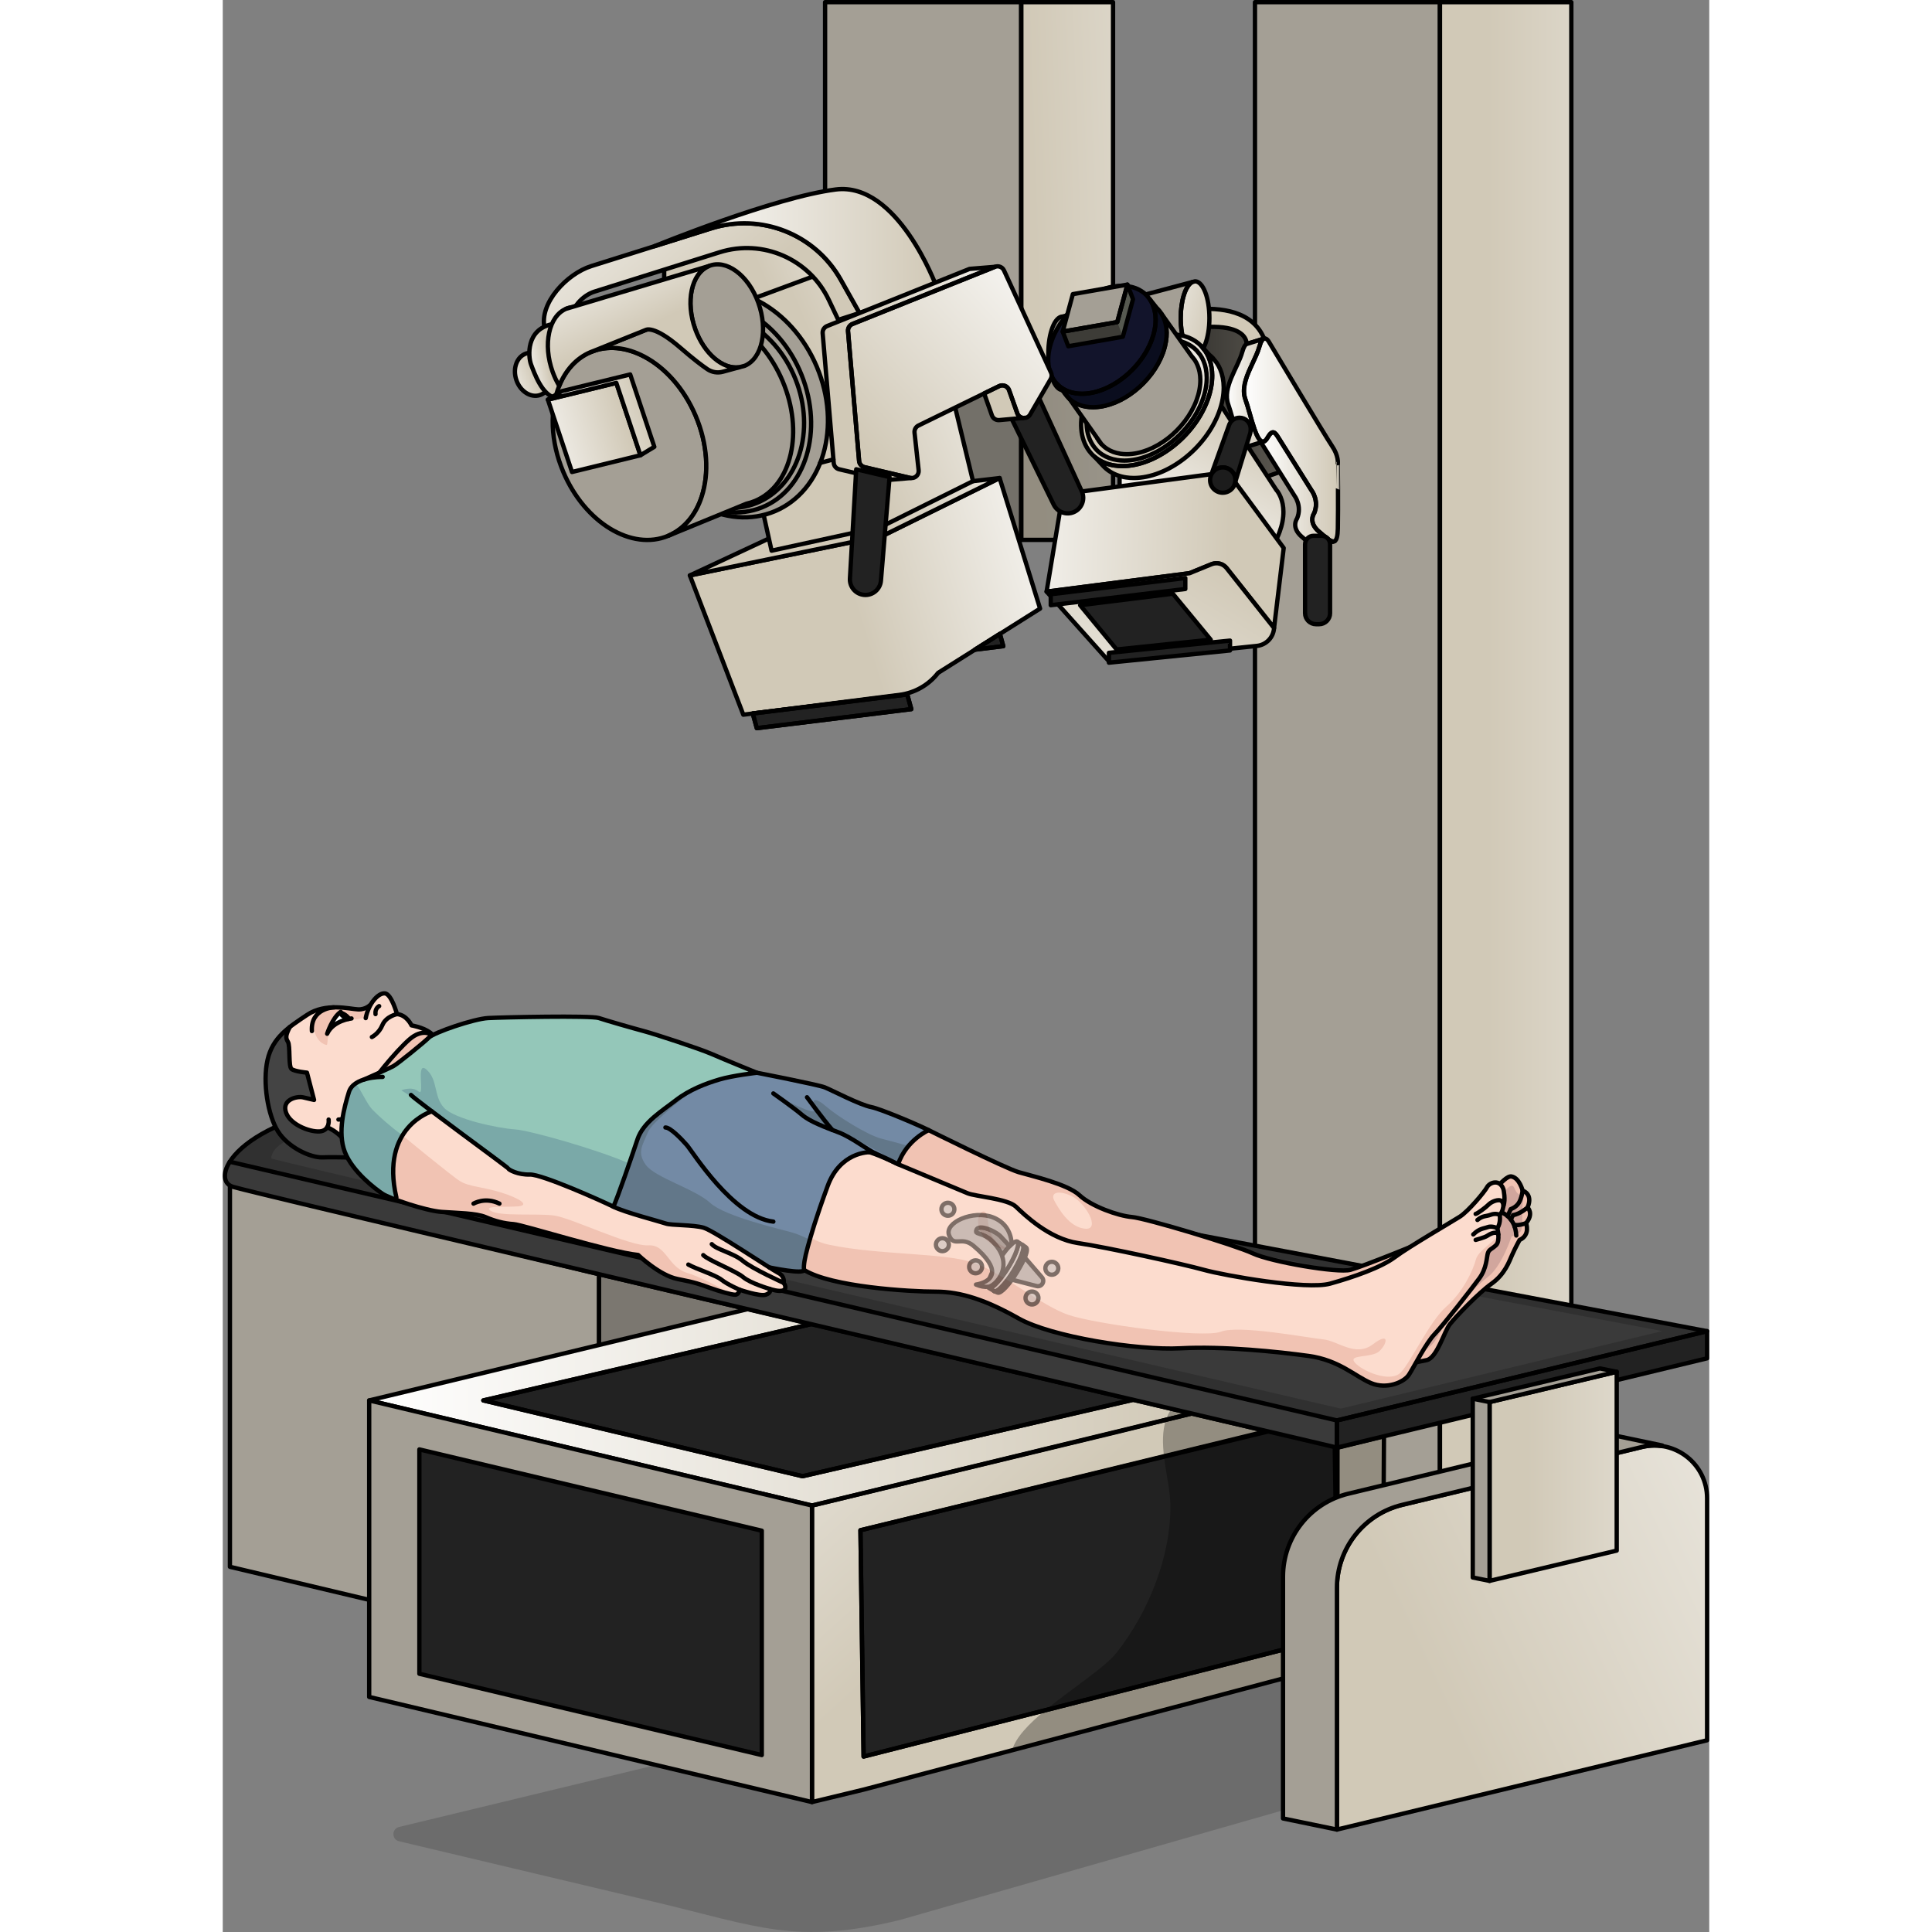 <?xml version="1.0" encoding="utf-8"?>
<!-- Created by: Science Figures, www.sciencefigures.org, Generator: Science Figures Editor -->
<svg version="1.1" id="Camada_1" xmlns="http://www.w3.org/2000/svg" xmlns:xlink="http://www.w3.org/1999/xlink" 
	 width="800px" height="800px" viewBox="0 0 343.797 446.832" enable-background="new 0 0 343.797 446.832"
	 xml:space="preserve">
<rect x="0" y="0" width="343.797" height="446.832" fill="#808080" stroke="none"/>
<g>
	<g>
		<g>
			<path fill="#F2E8D9" d="M311.307,197.831"/>
		</g>
		<polygon fill="#A49F95" points="238.732,0.5 281.508,0.5 281.508,374.208 238.732,364.213 		"/>
		<linearGradient id="SVGID_1_" gradientUnits="userSpaceOnUse" x1="377.547" y1="187.354" x2="292.496" y2="187.354">
			<stop  offset="0" style="stop-color:#FFFFFF"/>
			<stop  offset="1" style="stop-color:#D1C9B7"/>
		</linearGradient>
		<polygon fill="url(#SVGID_1_)" points="281.508,374.208 311.899,366.828 311.899,0.5 281.508,0.5 		"/>
		<polygon fill="none" stroke="#000000" stroke-linecap="round" stroke-linejoin="round" stroke-miterlimit="10" points="
			238.732,0.5 281.508,0.5 281.508,374.208 238.732,364.213 		"/>
		<polygon fill="none" stroke="#000000" stroke-linecap="round" stroke-linejoin="round" stroke-miterlimit="10" points="
			281.508,374.208 311.899,366.828 311.899,0.5 281.508,0.5 		"/>
	</g>
	<path fill="#7B7770" d="M172.607,314.84v47.14l-85.61,20.65v-87.94c16.2,3.82,33.44,7.88,50.49,11.89
		C149.427,309.39,161.267,312.18,172.607,314.84z"/>
	<path fill="none" stroke="#000000" stroke-linecap="round" stroke-linejoin="round" stroke-miterlimit="10" d="M172.607,314.84
		v47.14l-85.61,20.65v-87.94c16.2,3.82,33.44,7.88,50.49,11.89C149.427,309.39,161.267,312.18,172.607,314.84z"/>
	
		<line fill="none" stroke="#000000" stroke-linecap="round" stroke-linejoin="round" stroke-miterlimit="10" x1="231.307" y1="328.61" x2="231.297" y2="328.61"/>
	<polygon fill="#A49F95" points="87.001,382.625 1.658,362.368 1.658,274.028 86.997,294.69 	"/>
	<polygon fill="none" stroke="#000000" stroke-linecap="round" stroke-linejoin="round" stroke-miterlimit="10" points="
		87.001,382.625 1.658,362.368 1.658,274.028 86.997,294.69 	"/>
	<g>
		<polygon fill="#DCD0BD" points="204.997,330.74 204.997,368.98 193.057,371.86 193.057,333.63 		"/>
		<polygon fill="#F2E8D9" points="193.057,333.63 193.057,371.86 181.447,369.11 181.447,336.44 		"/>
		<polygon fill="none" stroke="#000000" stroke-linecap="round" stroke-linejoin="round" stroke-miterlimit="10" points="
			204.997,330.74 204.997,368.98 193.057,371.86 193.057,333.63 		"/>
		<polygon fill="none" stroke="#000000" stroke-linecap="round" stroke-linejoin="round" stroke-miterlimit="10" points="
			193.057,333.63 193.057,371.86 181.447,369.11 181.447,336.44 		"/>
	</g>
	<path fill="none" stroke="#000000" stroke-linecap="round" stroke-linejoin="round" stroke-miterlimit="10" d="M1.658,362.368"/>
	
		<line fill="none" stroke="#000000" stroke-linecap="round" stroke-linejoin="round" stroke-miterlimit="10" x1="273.147" y1="331.07" x2="273.147" y2="330.74"/>
	<path opacity="0.2" fill="#222222" d="M262.347,413.78l-105.84,30.298c-23.993,5.815-32.749,1.469-56.769-4.233l-58.961-13.996
		c-1.739-0.413-1.743-2.885-0.006-3.305l80.689-19.465l128.565-32.362c0.859-0.216,1.741,0.264,2.024,1.104l14.594,43.2
		C266.962,415.966,263.316,413.545,262.347,413.78z"/>
	<g>
		<polygon fill="none" points="210.567,323.74 134.097,341.42 60.267,323.89 136.167,306.22 		"/>
		<linearGradient id="SVGID_2_" gradientUnits="userSpaceOnUse" x1="33.867" y1="325.48" x2="224.077" y2="325.48">
			<stop  offset="0" style="stop-color:#FFFFFF"/>
			<stop  offset="1" style="stop-color:#D1C9B7"/>
		</linearGradient>
		<polygon fill="url(#SVGID_2_)" points="224.077,326.92 218.157,328.35 136.277,348.2 119.477,344.21 51.217,328.01 51.207,328.01 
			33.867,323.89 121.457,302.76 136.167,306.22 60.267,323.89 134.097,341.42 210.567,323.74 219.427,325.83 		"/>
		<polygon fill="#222222" points="210.567,323.74 134.097,341.42 60.267,323.89 136.167,306.22 		"/>
		<polygon fill="none" stroke="#000000" stroke-linecap="round" stroke-linejoin="round" stroke-miterlimit="10" points="
			210.567,323.74 134.097,341.42 60.267,323.89 136.167,306.22 		"/>
		<polygon fill="#DCD0BD" points="256.227,334.46 224.077,342.21 218.717,343.5 212.137,345.09 200.527,347.89 148.217,360.51 
			148.217,413.9 136.277,416.78 136.277,348.2 206.877,331.17 218.147,328.38 224.077,326.92 241.467,331 241.767,331.07 		"/>
		<linearGradient id="SVGID_3_" gradientUnits="userSpaceOnUse" x1="100.771" y1="262.491" x2="185.732" y2="356.093">
			<stop  offset="0" style="stop-color:#FFFFFF"/>
			<stop  offset="1" style="stop-color:#D1C9B7"/>
		</linearGradient>
		<polygon fill="url(#SVGID_3_)" points="268.567,332.18 268.287,382.08 182.567,404.8 148.217,413.9 136.277,416.78 136.277,348.2 
			206.877,331.17 218.147,328.38 224.077,326.92 241.467,331 217.687,336.8 147.487,353.91 148.217,406.25 190.257,395.54 
			257.807,378.33 257.807,377.65 257.817,334.83 		"/>
		<polygon fill="#222222" points="257.817,378.33 257.807,378.33 190.257,395.54 148.217,406.25 147.487,353.91 217.697,336.9 
			241.767,331.07 257.077,327.36 257.807,377.65 		"/>
		<path opacity="0.3" d="M268.567,332.18l-0.28,49.9l-85.72,22.72c0.79-2.96,3.91-6.14,7.69-9.26c6.01-4.97,13.71-9.81,16.52-13.37
			c7.31-9.28,12.62-22.37,12.38-34.29c-0.03-1.36-0.2-2.84-0.44-4.38c-0.32-2.13-0.75-4.38-1.02-6.6c0-0.03,0-0.07-0.01-0.1
			c-0.34-2.96-0.4-5.87,0.46-8.42c0-0.01,0.01-0.02,0.01-0.03c0.3-0.89,0.71-1.74,1.27-2.52l4.65,1.09l17.39,4.08l0.3,0.07
			l15.31-3.71l0.73,50.29l0.01-42.82L268.567,332.18z"/>
		<polygon fill="none" stroke="#000000" stroke-linecap="round" stroke-linejoin="round" stroke-miterlimit="10" points="
			268.567,332.18 268.287,382.08 182.567,404.8 148.217,413.9 136.277,416.78 136.277,348.2 206.877,331.17 218.147,328.38 
			224.077,326.92 241.467,331 217.687,336.8 147.487,353.91 148.217,406.25 190.257,395.54 257.807,378.33 257.807,377.65 
			257.817,334.83 		"/>
		<polygon fill="#F2E8D9" points="136.28,348.199 136.28,416.779 124.67,414.019 124.67,361.539 119.48,360.309 119.16,360.229 
			57.42,345.569 45.48,342.739 45.48,395.219 33.87,392.469 33.87,323.889 51.21,328.009 51.22,328.009 119.48,344.209 		"/>
		<polygon fill="#222222" points="124.67,405.905 45.48,387.105 45.48,335.219 124.67,354.019 		"/>
		<g>
			<polygon fill="none" stroke="#000000" stroke-linecap="round" stroke-linejoin="round" stroke-miterlimit="10" points="
				224.077,326.92 218.157,328.35 136.277,348.2 119.477,344.21 51.217,328.01 51.207,328.01 33.867,323.89 121.457,302.76 
				136.167,306.22 60.267,323.89 134.097,341.42 210.567,323.74 219.427,325.83 			"/>
		</g>
		<polygon fill="none" stroke="#000000" stroke-linecap="round" stroke-linejoin="round" stroke-miterlimit="10" points="
			257.817,378.33 257.807,378.33 190.257,395.54 148.217,406.25 147.487,353.91 217.697,336.9 241.767,331.07 257.077,327.36 
			257.807,377.65 		"/>
		<path fill="#A49F95" d="M119.477,344.21l-68.26-16.2h-0.01l-17.34-4.12v68.58l11.61,2.75l79.19,18.8l11.61,2.76V348.2
			L119.477,344.21z M124.667,405.91l-79.19-18.8v-51.89l79.19,18.8V405.91z"/>
		<path fill="none" stroke="#000000" stroke-linecap="round" stroke-linejoin="round" stroke-miterlimit="10" d="M119.477,344.21
			l-68.26-16.2h-0.01l-17.34-4.12v68.58l11.61,2.75l79.19,18.8l11.61,2.76V348.2L119.477,344.21z M124.667,405.91l-79.19-18.8
			v-51.89l79.19,18.8V405.91z"/>
	</g>
	<g>
		<g>
			<g>
				<g>
					<g>
						<polygon fill="#222222" points="343.295,307.873 257.687,328.522 257.687,334.8 343.295,314.15 						"/>
						<path fill="#303030" d="M343.297,307.87l-85.61,20.65v6.28l-7.94-1.87c-4.52-1.05-10.8-2.53-18.44-4.32h-0.01
							c-6.53-1.53-14.03-3.28-22.25-5.22l-1.66-0.39l-0.48-0.11l-1.91-0.45l-3.77-0.89c-8.95-2.09-18.58-4.35-28.62-6.71
							c-11.34-2.66-23.18-5.45-35.12-8.26c-17.05-4.01-34.29-8.07-50.49-11.89c-9.21-2.18-18.08-4.28-26.4-6.24
							c-2.15-0.5-4.27-1.01-6.34-1.5c-0.69-0.16-1.38-0.33-2.06-0.49c-0.91-0.21-1.81-0.43-2.7-0.64c-0.37-0.08-0.75-0.17-1.12-0.26
							c-1.03-0.24-2.04-0.48-3.04-0.72c-1.5-0.36-2.98-0.7-4.42-1.05c-1.45-0.34-2.86-0.68-4.25-1.01c-0.01,0-0.02-0.01-0.02-0.01
							c-1.22-0.29-2.42-0.57-3.6-0.85c-1.17-0.28-2.32-0.55-3.43-0.82c-0.01,0-0.02-0.01-0.02-0.01c-0.4-0.09-0.8-0.19-1.19-0.28
							c-0.78-0.19-1.55-0.37-2.3-0.55h-0.01c-0.47-0.11-0.94-0.22-1.4-0.33c-0.92-0.22-1.82-0.44-2.69-0.64
							c-0.44-0.1-0.87-0.21-1.29-0.31c-0.28-0.07-0.56-0.14-0.83-0.2c-0.53-0.13-1.05-0.25-1.55-0.37
							c-0.271-0.07-0.53-0.13-0.78-0.19c-0.74-0.18-1.47-0.36-2.17-0.52c-0.01,0-0.01,0-0.02-0.01c-0.93-0.22-1.82-0.43-2.66-0.64
							c-0.44-0.1-0.86-0.2-1.26-0.3c-0.35-0.09-0.69-0.17-1.02-0.25c-1-0.24-1.9-0.46-2.73-0.66c-0.01,0-0.01,0-0.02-0.01
							c-0.62-0.15-1.2-0.29-1.72-0.42c-0.01,0-0.02-0.01-0.02-0.01c-0.39-0.1-0.75-0.19-1.08-0.26c-0.01-0.01-0.02-0.01-0.02-0.01
							c-0.33-0.08-0.63-0.16-0.9-0.23c-0.01,0-0.02-0.01-0.02-0.01c-0.18-0.04-0.34-0.08-0.49-0.12c-0.01,0-0.02-0.01-0.02-0.01
							c-0.46-0.11-0.8-0.2-1-0.26c-0.04-0.01-0.07-0.02-0.1-0.03c-0.03-0.01-0.05-0.01-0.07-0.02l-0.01-0.01
							c-0.55-0.18-0.98-0.5-1.28-0.92c-0.22-0.32-0.36-0.7-0.42-1.13c-0.13-1.01,0.2-2.28,1.1-3.7c2.49-3.96,9.41-9,22.84-12.11
							c23-5.33,56.66,2.81,74.34,5.06l69.26,13.1l4.54,0.85L343.297,307.87z"/>
						<g>
							<g id="XMLID_49_">
								<g>
									<path fill="#3A3A3A" d="M257.687,328.52v6.28l-7.94-1.87c-4.52-1.05-10.8-2.53-18.44-4.32h-0.01
										c-6.53-1.53-14.03-3.28-22.25-5.22l-1.66-0.39l-0.48-0.11l-1.91-0.45l-3.77-0.89c-8.95-2.09-18.58-4.35-28.62-6.71
										c-11.34-2.66-23.18-5.45-35.12-8.26c-17.05-4.01-34.29-8.07-50.49-11.89c-9.21-2.18-18.08-4.28-26.4-6.24
										c-2.15-0.51-4.27-1.01-6.34-1.5c-0.69-0.16-1.38-0.33-2.06-0.49c-0.91-0.21-1.81-0.43-2.7-0.64
										c-0.37-0.08-0.75-0.17-1.12-0.26c-1.03-0.24-2.04-0.48-3.04-0.72c-1.5-0.36-2.98-0.7-4.42-1.05
										c-1.45-0.34-2.86-0.68-4.25-1.01c-0.01,0-0.02-0.01-0.02-0.01c-1.22-0.29-2.42-0.57-3.6-0.85
										c-1.17-0.28-2.31-0.56-3.43-0.82c-0.01,0-0.02-0.01-0.02-0.01c-0.4-0.09-0.8-0.19-1.19-0.28c-0.78-0.19-1.55-0.37-2.3-0.55
										h-0.01c-0.47-0.11-0.94-0.22-1.4-0.33c-0.92-0.22-1.82-0.44-2.69-0.64c-0.44-0.1-0.87-0.21-1.29-0.31
										c-0.28-0.07-0.56-0.14-0.83-0.2c-0.53-0.13-1.05-0.25-1.55-0.37c-0.271-0.07-0.53-0.13-0.78-0.19
										c-0.74-0.18-1.47-0.36-2.17-0.52c-0.01,0-0.01,0-0.02-0.01c-0.93-0.22-1.82-0.44-2.66-0.64c-0.44-0.1-0.86-0.2-1.26-0.3
										c-0.35-0.09-0.69-0.17-1.02-0.25c-1-0.24-1.9-0.46-2.73-0.66c-0.01,0-0.01,0-0.02-0.01c-0.62-0.15-1.2-0.29-1.72-0.42
										c-0.01,0-0.02-0.01-0.02-0.01c-0.39-0.1-0.75-0.19-1.08-0.26c-0.01-0.01-0.02-0.01-0.02-0.01
										c-0.33-0.08-0.63-0.16-0.9-0.23c-0.01,0-0.02-0.01-0.02-0.01c-0.18-0.04-0.34-0.08-0.49-0.12c-0.01,0-0.02-0.01-0.02-0.01
										c-0.46-0.11-0.8-0.2-1-0.26c-0.04-0.01-0.07-0.02-0.1-0.03c-0.03-0.01-0.05-0.01-0.07-0.02l-0.01-0.01
										c-0.55-0.18-0.98-0.5-1.28-0.92c-0.22-0.32-0.36-0.7-0.42-1.13c-0.13-1.01,0.2-2.28,1.1-3.7l97.27,22.73l73.71,17.22
										L257.687,328.52z"/>
								</g>
							</g>
						</g>
						<g>
							<polygon fill="none" stroke="#000000" stroke-linecap="round" stroke-linejoin="round" stroke-miterlimit="10" points="
								343.295,307.873 257.687,328.522 257.687,334.8 343.295,314.15 							"/>
							<path fill="none" stroke="#000000" stroke-linecap="round" stroke-linejoin="round" stroke-miterlimit="10" d="
								M343.297,307.87l-85.61,20.65v6.28l-7.94-1.87c-4.52-1.05-10.8-2.53-18.44-4.32h-0.01c-6.53-1.53-14.03-3.28-22.25-5.22
								l-1.66-0.39l-0.48-0.11l-1.91-0.45l-3.77-0.89c-8.95-2.09-18.58-4.35-28.62-6.71c-11.34-2.66-23.18-5.45-35.12-8.26
								c-17.05-4.01-34.29-8.07-50.49-11.89c-9.21-2.18-18.08-4.28-26.4-6.24c-2.15-0.5-4.27-1.01-6.34-1.5
								c-0.69-0.16-1.38-0.33-2.06-0.49c-0.91-0.21-1.81-0.43-2.7-0.64c-0.37-0.08-0.75-0.17-1.12-0.26
								c-1.03-0.24-2.04-0.48-3.04-0.72c-1.5-0.36-2.98-0.7-4.42-1.05c-1.45-0.34-2.86-0.68-4.25-1.01c-0.01,0-0.02-0.01-0.02-0.01
								c-1.22-0.29-2.42-0.57-3.6-0.85c-1.17-0.28-2.32-0.55-3.43-0.82c-0.01,0-0.02-0.01-0.02-0.01c-0.4-0.09-0.8-0.19-1.19-0.28
								c-0.78-0.19-1.55-0.37-2.3-0.55h-0.01c-0.47-0.11-0.94-0.22-1.4-0.33c-0.92-0.22-1.82-0.44-2.69-0.64
								c-0.44-0.1-0.87-0.21-1.29-0.31c-0.28-0.07-0.56-0.14-0.83-0.2c-0.53-0.13-1.05-0.25-1.55-0.37
								c-0.271-0.07-0.53-0.13-0.78-0.19c-0.74-0.18-1.47-0.36-2.17-0.52c-0.01,0-0.01,0-0.02-0.01c-0.93-0.22-1.82-0.43-2.66-0.64
								c-0.44-0.1-0.86-0.2-1.26-0.3c-0.35-0.09-0.69-0.17-1.02-0.25c-1-0.24-1.9-0.46-2.73-0.66c-0.01,0-0.01,0-0.02-0.01
								c-0.62-0.15-1.2-0.29-1.72-0.42c-0.01,0-0.02-0.01-0.02-0.01c-0.39-0.1-0.75-0.19-1.08-0.26c-0.01-0.01-0.02-0.01-0.02-0.01
								c-0.33-0.08-0.63-0.16-0.9-0.23c-0.01,0-0.02-0.01-0.02-0.01c-0.18-0.04-0.34-0.08-0.49-0.12c-0.01,0-0.02-0.01-0.02-0.01
								c-0.46-0.11-0.8-0.2-1-0.26c-0.04-0.01-0.07-0.02-0.1-0.03c-0.03-0.01-0.05-0.01-0.07-0.02l-0.01-0.01
								c-0.55-0.18-0.98-0.5-1.28-0.92c-0.22-0.32-0.36-0.7-0.42-1.13c-0.13-1.01,0.2-2.28,1.1-3.7c2.49-3.96,9.41-9,22.84-12.11
								c23-5.33,56.66,2.81,74.34,5.06l69.26,13.1l4.54,0.85L343.297,307.87z"/>
							
								<line fill="none" stroke="#000000" stroke-linecap="round" stroke-linejoin="round" stroke-miterlimit="10" x1="1.625" y1="268.689" x2="257.687" y2="328.522"/>
						</g>
						<path fill="#3A3A3A" d="M11.187,267.935c0.266-2.018,1.426-5.003,17.843-8.81c4.868-1.129,10.676-1.701,17.263-1.701
							c14.239,0,29.901,2.614,42.485,4.715c4.928,0.822,9.584,1.6,13.439,2.094l230.695,43.62l-74.341,17.932
							C258.572,325.785,20.457,270.475,11.187,267.935z"/>
					</g>
				</g>
			</g>
		</g>
	</g>
	<g>
		<g>
			<path fill="#FCDCCE" d="M34.289,232.235c0,0-1.059,1.299-2.99,1.214c-1.935-0.084-7.485-1.599-11.774,1.262
				c-4.289,2.857-7.99,5.212-9.168,10.427c-1.179,5.214,0.083,12.867,2.438,16.567c2.357,3.7,7.484,6.056,10.261,5.97
				c2.774-0.084,11.269-0.084,14.297,1.095c3.026,1.176,7.569,0.922,9.504-1.767c1.934-2.691,4.351-12.278,4.907-13.622
				c0.558-1.348,0.958-2.544,0-4.216c0,0-1.661-0.647-1.938-2.957c-0.277-2.309,0.32-5.805-1.849-7.39
				c-1.711-1.25-4.318-1.669-4.318-1.669s-1.095-2.439-3.362-2.607c0,0-1.262-4.625-2.776-4.793
				c-1.513-0.168-3.782,2.271-4.458,5.719"/>
			<path fill="#F1C3B3" d="M26.274,235.719c2.297-1.302,3.598,0.298,4.851,0c1.252-0.297,1.808-0.151,2.165-1.177
				c0.131-0.372,0.416-1.236,0.916-2.216c-0.271,0.283-1.273,1.194-2.907,1.123c-1.298-0.056-4.213-0.747-7.286-0.345
				c-1.644,0.794-3.271,2.091-3.051,4.086c0.432,3.903,2.736,4.479,3.091,4.479S23.975,237.022,26.274,235.719z"/>
			<g>
				<g id="XMLID_48_">
					<g>
						<path fill="#444444" d="M15.064,240.94c0.587,0.918,0.081,5.708,0.84,6.307c0.759,0.586,3.573,0.838,3.573,0.838l1.642,6.308
							c0,0-1.091-0.253-2.527-0.586c-1.425-0.334-5.042,0.504-3.952,3.526c1.103,3.033,6.146,4.71,8.169,4.296
							c0.677-0.149,1.091-0.506,1.343-0.92c0,0,4.377,1.575,6.205,7.054c-2.93-0.15-5.87-0.125-7.307-0.08
							c-2.769,0.08-7.904-2.275-10.259-5.973c-2.354-3.699-3.608-11.35-2.436-16.564c0.793-3.482,2.689-5.676,5.148-7.616
							C14.593,239.344,14.479,240.011,15.064,240.94z"/>
					</g>
				</g>
			</g>
			<path fill="none" stroke="#000000" stroke-linecap="round" stroke-linejoin="round" stroke-miterlimit="10" d="M34.289,232.235
				c0,0-1.059,1.299-2.99,1.214c-1.935-0.084-7.485-1.599-11.774,1.262c-4.289,2.857-7.99,5.212-9.168,10.427
				c-1.179,5.214,0.083,12.867,2.438,16.567c2.357,3.7,7.484,6.056,10.261,5.97c2.774-0.084,11.269-0.084,14.297,1.095
				c3.026,1.176,7.569,0.922,9.504-1.767c1.934-2.691,4.351-12.278,4.907-13.622c0.558-1.348,0.958-2.544,0-4.216
				c0,0-1.661-0.647-1.938-2.957c-0.277-2.309,0.32-5.805-1.849-7.39c-1.711-1.25-4.318-1.669-4.318-1.669s-1.095-2.439-3.362-2.607
				c0,0-1.262-4.625-2.776-4.793c-1.513-0.168-3.782,2.271-4.458,5.719"/>
			<path fill="#F1C3B3" d="M48.864,239.792c-0.486-0.626-2.689-2.029-5.717,0.623c-3.027,2.655-8.824,9.6-10.336,12.712
				c-1.513,3.112-4.206,5.887-6.056,5.802l10.639,5.308l11.47-11.726c0,0,1.033-10.196,0.171-12.924"/>
			<path fill="none" stroke="#000000" stroke-linecap="round" stroke-linejoin="round" stroke-miterlimit="10" d="M24.148,260.709
				c0,0,4.385,1.569,6.208,7.053"/>
			<path fill="none" stroke="#000000" stroke-linecap="round" stroke-linejoin="round" stroke-miterlimit="10" d="M48.864,239.792
				c-0.486-0.626-2.689-2.029-5.717,0.623c-3.027,2.655-8.824,9.6-10.336,12.712c-1.513,3.112-4.206,5.887-6.056,5.802"/>
			<path fill="none" stroke="#000000" stroke-linecap="round" stroke-linejoin="round" stroke-miterlimit="10" d="M24.486,258.931
				c0,0,0.335,2.27-1.683,2.691c-2.02,0.42-7.064-1.262-8.158-4.292c-1.092-3.024,2.522-3.866,3.953-3.529
				c1.43,0.336,2.521,0.59,2.521,0.59l-1.643-6.307c0,0-2.813-0.254-3.567-0.844c-0.757-0.589-0.253-5.381-0.842-6.307
				c-0.591-0.924-0.474-1.595,0.436-3.403"/>
			<path fill="none" stroke="#000000" stroke-linecap="round" stroke-linejoin="round" stroke-miterlimit="10" d="M40.295,234.542
				c0,0-2.522,0.504-3.365,2.522c-0.841,2.02-2.439,2.777-2.439,2.777"/>
			<path fill="none" stroke="#000000" stroke-linecap="round" stroke-linejoin="round" stroke-miterlimit="10" d="M36.172,232.692
				c0,0-1.008,0.504-0.84,1.85"/>
			<path fill="#FFFFFF" d="M27.109,234.289c-1.858,1.32-2.961,4.795-2.961,4.795c1.355-2.945,5.335-3.346,5.335-3.346
				S28.535,234.593,27.109,234.289"/>
			<path stroke="#000000" stroke-linecap="round" stroke-linejoin="round" stroke-miterlimit="10" d="M29.126,235.627
				c-0.088,0.119-0.566-0.071-1.074-0.435c-0.506-0.359-0.843-0.753-0.758-0.871c0.086-0.122,0.566,0.075,1.07,0.435
				C28.869,235.118,29.209,235.507,29.126,235.627z"/>
			<path fill="none" stroke="#000000" stroke-linecap="round" stroke-linejoin="round" stroke-miterlimit="10" d="M29.784,235.55
				c0,0-4.205,0.424-5.636,3.534c0,0,1.163-3.67,3.127-5.063"/>
			<path fill="none" stroke="#000000" stroke-linecap="round" stroke-linejoin="round" stroke-miterlimit="10" d="M25.745,232.979
				c0,0-5.465,0.146-5.129,5.48"/>
		</g>
		<g>
			<path fill="#F1C3B3" d="M163.272,261.384c0,0,17.7,8.805,20.799,9.713s11.328,2.766,14.073,5.333
				c2.744,2.567,8.939,4.779,12.125,5.045c3.187,0.266,23.808,6.462,27.968,8.408c4.16,1.947,19.648,4.603,22.569,3.806
				c2.92-0.797,16.639-6.373,19.117-7.435c2.479-1.062,8.232-5.753,10.179-6.815c1.947-1.063,6.108-7.699,7.966-7.346
				c1.858,0.354,2.566,3.275,2.566,3.275s2.479,0.708,1.15,3.895c0,0,1.504,1.414-0.354,3.628c0,0,1.063,2.744-1.505,3.895
				c0,0-0.975,1.77-1.683,3.363c-0.707,1.593-1.682,4.514-4.779,6.727c-3.097,2.212-8.318,7.698-9.646,9.381
				c-1.328,1.683-3.002,7.844-5.398,8.32c-2.397,0.478-8.675,2.036-11.772,0c-3.098-2.036-8.408-5.488-11.063-6.196
				c-2.656-0.707-13.631-4.514-18.057-4.248c-4.425,0.266-27.436,2.036-37.703-2.743c-10.268-4.779-11.594-6.55-13.807-6.815
				c-2.214-0.266-13.719-5.663-21.596-6.814c-7.877-1.151-26.368-6.992-26.368-6.992S146.367,259.172,163.272,261.384z"/>
			<path fill="#D1A69D" d="M294.358,278.995c0,0,3.401-6.641,4.372-4.211c0.973,2.429,2.268,0.972,1.944,3.4
				c-0.323,2.43,0.21,6.036-0.648,6.802c-0.857,0.766-1.942,0.972-1.942,0.972s-2.268,6.963-5.506,9.393
				c-3.24,2.431-9.07,9.07-10.366,11.5c-1.296,2.429-2.753,5.992-6.153,5.506c-3.401-0.486,5.83-16.518,8.584-19.109
				C287.394,290.655,294.358,278.995,294.358,278.995z"/>
			<path fill="#FCDCCE" d="M192.33,277.699c-0.945-1.736,0.648-2.591,3.888-1.134c3.239,1.457,6.964,7.935,3.239,7.611
				C195.732,283.852,193.3,279.481,192.33,277.699z"/>
			<path fill="none" stroke="#000000" stroke-linecap="round" stroke-linejoin="round" stroke-miterlimit="10" d="M163.272,261.384
				c0,0,17.7,8.805,20.799,9.713s11.328,2.766,14.073,5.333c2.744,2.567,8.939,4.779,12.125,5.045
				c3.187,0.266,23.808,6.462,27.968,8.408c4.16,1.947,19.648,4.603,22.569,3.806c2.92-0.797,16.639-6.373,19.117-7.435
				c2.479-1.062,8.232-5.753,10.179-6.815c1.947-1.063,6.108-7.699,7.966-7.346c1.858,0.354,2.566,3.275,2.566,3.275
				s2.479,0.708,1.15,3.895c0,0,1.504,1.414-0.354,3.628c0,0,1.063,2.744-1.505,3.895c0,0-0.975,1.77-1.683,3.363
				c-0.707,1.593-1.682,4.514-4.779,6.727c-3.097,2.212-8.318,7.698-9.646,9.381c-1.328,1.683-3.002,7.844-5.398,8.32
				c-2.397,0.478-8.675,2.036-11.772,0c-3.098-2.036-8.408-5.488-11.063-6.196c-2.656-0.707-13.631-4.514-18.057-4.248
				c-4.425,0.266-27.436,2.036-37.703-2.743c-10.268-4.779-11.594-6.55-13.807-6.815c-2.214-0.266-13.719-5.663-21.596-6.814
				c-7.877-1.151-26.368-6.992-26.368-6.992S146.367,259.172,163.272,261.384z"/>
			<path fill="none" stroke="#000000" stroke-linecap="round" stroke-linejoin="round" stroke-miterlimit="10" d="M300.634,275.368
				c0,0-0.21,1.807-0.902,2.866c-0.691,1.06-1.844,1.407-1.844,1.407l-0.728,1.621"/>
			<path fill="none" stroke="#000000" stroke-linecap="round" stroke-linejoin="round" stroke-miterlimit="10" d="M301.785,279.263
				c0,0-1.789,1.559-3.358,1.761l-0.52,1.033"/>
			<path fill="none" stroke="#000000" stroke-linecap="round" stroke-linejoin="round" stroke-miterlimit="10" d="M301.431,282.891
				c0,0-1.615,0.593-2.481,0.408l-0.166,0.396"/>
			<path fill="none" stroke="#000000" stroke-linecap="round" stroke-linejoin="round" stroke-miterlimit="10" d="M295.755,280.395
				c0,0,3.194,1.06,3.413,5.356"/>
		</g>
		<g>
			<path fill="#FCDCCE" d="M156.193,269.261c0,0,14.425,6.018,16.107,6.727c1.682,0.708,9.203,1.239,11.151,3.098
				c1.948,1.858,7.7,7.436,14.338,8.408c6.638,0.973,24.34,4.867,29.119,6.195c4.779,1.328,23.809,4.691,29.207,3.187
				c5.398-1.505,11.771-3.718,14.958-6.107c3.186-2.39,13.1-8.142,15.046-9.381c1.946-1.239,5.663-5.665,6.283-6.815
				c0.62-1.15,3.01-1.947,3.807,0.531c0,0,0.53,2.389,0,3.717c0,0-0.179,1.594-0.886,2.124c0,0,0.353,1.771-0.531,3.099
				c0,0,0.707,2.92-0.266,3.893c-0.973,0.974-1.682,0.975-1.947,1.947c-0.266,0.974-0.264,3.451-1.946,5.753
				c-1.683,2.301-8.319,10.798-10.355,12.922c-2.036,2.124-4.78,7.611-5.931,9.381c-1.15,1.771-5.134,3.453-8.762,1.948
				c-3.629-1.505-7.346-5.311-14.426-6.284c-7.082-0.975-19.738-2.302-29.65-1.771c-9.912,0.531-29.914-2.654-37.438-6.902
				c-7.523-4.249-13.365-6.196-19.207-6.196c-5.841,0-24.16-1.063-30.445-5.045c0,0-3.01-1.593-0.708-10.178
				c2.302-8.585,6.814-16.552,8.851-17.436C144.597,265.189,147.696,265.1,156.193,269.261z"/>
			<path fill="#F1C3B3" d="M292.58,289.883c0.266-0.973,0.975-0.974,1.947-1.947c0.47-0.472,0.547-1.395,0.501-2.224
				c-1.722,2.074-4.676,3.619-5.202,5.593c-0.648,2.43-2.916,7.45-6.803,10.852c-3.886,3.4-8.097,12.632-10.527,15.223
				c-2.43,2.591-9.068-0.323-10.688-2.268c-1.619-1.943,3.887-0.971,5.668-2.591c1.781-1.62,2.591-4.696-1.457-1.619
				c-4.049,3.078-8.099-0.809-11.5-1.133c-3.4-0.324-19.434-3.402-23.645-1.782c-4.211,1.62-29.152-1.782-35.306-3.888
				c-6.153-2.105-15.061-9.555-21.702-11.983c-6.64-2.429-21.862-1.782-33.523-4.211c-3.561-0.741-5.592-2.302-6.701-4.108
				c-2.153,8.324,0.777,9.893,0.777,9.893c6.285,3.982,24.605,5.045,30.445,5.045c5.842,0,11.684,1.947,19.207,6.196
				c7.523,4.248,27.525,7.434,37.438,6.902c9.912-0.531,22.568,0.796,29.65,1.771c7.08,0.974,10.797,4.779,14.426,6.284
				c3.628,1.505,7.611-0.177,8.762-1.948c1.15-1.77,3.895-7.257,5.931-9.381c2.036-2.124,8.673-10.621,10.355-12.922
				C292.316,293.334,292.314,290.856,292.58,289.883z"/>
			<path fill="#F1C3B3" d="M174.678,282.397c-0.038-1.492,1.294-3.076,1.942-1.619c0.648,1.457,0.001,5.506,3.564,7.287
				C183.748,289.848,174.839,288.876,174.678,282.397z"/>
			<path fill="none" stroke="#000000" stroke-linecap="round" stroke-linejoin="round" stroke-miterlimit="10" d="M156.193,269.261
				c0,0,14.425,6.018,16.107,6.727c1.682,0.708,9.203,1.239,11.151,3.098c1.948,1.858,7.7,7.436,14.338,8.408
				c6.638,0.973,24.34,4.867,29.119,6.195c4.779,1.328,23.809,4.691,29.207,3.187c5.398-1.505,11.771-3.718,14.958-6.107
				c3.186-2.39,13.1-8.142,15.046-9.381c1.946-1.239,5.663-5.665,6.283-6.815c0.62-1.15,3.01-1.947,3.807,0.531
				c0,0,0.53,2.389,0,3.717c0,0-0.179,1.594-0.886,2.124c0,0,0.353,1.771-0.531,3.099c0,0,0.707,2.92-0.266,3.893
				c-0.973,0.974-1.682,0.975-1.947,1.947c-0.266,0.974-0.264,3.451-1.946,5.753c-1.683,2.301-8.319,10.798-10.355,12.922
				c-2.036,2.124-4.78,7.611-5.931,9.381c-1.15,1.771-5.134,3.453-8.762,1.948c-3.629-1.505-7.346-5.311-14.426-6.284
				c-7.082-0.975-19.738-2.302-29.65-1.771c-9.912,0.531-29.914-2.654-37.438-6.902c-7.523-4.249-13.365-6.196-19.207-6.196
				c-5.841,0-24.16-1.063-30.445-5.045c0,0-3.01-1.593-0.708-10.178c2.302-8.585,6.814-16.552,8.851-17.436
				C144.597,265.189,147.696,265.1,156.193,269.261z"/>
			<path fill="none" stroke="#000000" stroke-linecap="round" stroke-linejoin="round" stroke-miterlimit="10" d="M294.793,284.042
				c0,0-1.287-0.596-2.256-0.227c-0.969,0.369-1.844,0.252-3.32,1.682"/>
			<path fill="none" stroke="#000000" stroke-linecap="round" stroke-linejoin="round" stroke-miterlimit="10" d="M295.324,280.943
				c0,0-0.941-0.427-2.049,0c-1.107,0.428-1.844,0.15-3.09,1.212"/>
			<path fill="none" stroke="#000000" stroke-linecap="round" stroke-linejoin="round" stroke-miterlimit="10" d="M296.21,278.819
				c0,0-0.083-1.138-0.886-1.23c-0.803-0.092-1.983,0.415-2.569,1.015c-0.586,0.6-2.57,2.087-2.985,2.15"/>
			<path fill="none" stroke="#000000" stroke-linecap="round" stroke-linejoin="round" stroke-miterlimit="10" d="M289.769,286.767
				c0,0,2.076-0.553,2.629-0.923c0.555-0.369,2.053-1.249,2.617-0.348"/>
		</g>
		<g>
			<g id="XMLID_46_">
				<g>
					<path fill="#738AA5" d="M151.054,266.824c-0.393-0.159-0.701-0.275-0.882-0.308c-0.978-0.17-7.435,0.063-10.271,7.774
						c-2.824,7.721-3.887,11.523-4.599,14.093c-0.712,2.561-0.978,4.153-0.882,5.311c0.086,1.148-8.028-0.573-8.028-0.573
						c-4.26-2.688-13.245-8.592-15.167-9.165c-2.39-0.712-7.52-0.531-8.762-0.978c-1.232-0.436-9.463-2.56-12.119-3.888
						c0.967-2.039,4.248-11.598,5.576-15.58c1.328-3.982,5.661-6.553,8.848-9.027c3.186-2.476,6.988-3.898,10.09-4.822
						c3.101-0.924,8.677-1.551,8.677-1.551s14.072,2.74,15.665,3.367c1.594,0.615,8.104,4.067,10.887,4.599
						c1.859,0.351,10.175,3.802,13.181,5.311c0,0-5.13,2.209-7.073,7.88c0,0-3.367-1.721-5.131-2.442H151.054z"/>
					<g>
						<path fill="#627789" d="M158.597,265.05c-2.053-0.583-4.618-1.298-6.301-1.719c-3.186-0.797-10.355-5.311-12.744-7.435
							c-2.391-2.124-3.718-1.858-2.656,0.531c1.063,2.39-8.23-2.921-6.902-1.858c1.327,1.062,9.027,6.638,12.48,7.346
							c2.137,0.44,8.95,4.233,13.834,7.061C156.892,267.401,157.714,266.1,158.597,265.05z"/>
						<path fill="#627789" d="M111.226,283.956c1.922,0.573,10.907,6.478,15.167,9.165c0,0,8.114,1.721,8.028,0.573
							c-0.096-1.157,0.17-2.75,0.882-5.311c0.138-0.497,0.29-1.044,0.465-1.654c-1.128-0.564-2.589-1.228-3.917-1.626
							c-2.654-0.796-15.665-3.717-19.117-6.903c-3.451-3.187-12.744-5.842-14.869-8.762c-2.123-2.921-0.796-4.514,0.531-7.7
							c0.822-1.973,6.63-6.692,10.936-10.002c-1.565,0.738-3.127,1.632-4.563,2.747c-3.187,2.475-7.52,5.045-8.848,9.027
							c-1.328,3.982-4.609,13.541-5.576,15.58c2.656,1.328,10.887,3.452,12.119,3.888
							C103.707,283.425,108.836,283.244,111.226,283.956z"/>
					</g>
					<path fill="#94C7B9" d="M32.75,249.65c0.457-0.212,5.692-2.539,6.67-3.048c1.008-0.531,7.115-5.48,8.263-6.639
						c1.148-1.146,10.354-4.333,13.722-4.514c3.356-0.17,23.717-0.615,25.575,0c1.858,0.627,7.7,2.305,10.354,3.017
						c2.656,0.701,12.926,4.067,15.752,5.311c2.835,1.231,10.45,4.333,10.45,4.333s-5.576,0.627-8.677,1.551
						c-3.102,0.924-6.904,2.347-10.09,4.822c-3.187,2.475-7.52,5.045-8.848,9.027c-1.328,3.982-4.609,13.541-5.576,15.58
						c-2.654-1.327-16.557-7.529-19.297-7.435c-2.74,0.085-4.865-1.061-5.045-1.423c-0.128-0.255-11.047-8.21-17.652-13.19
						c0,0-12.002,3.547-8.188,19.924l-1.264,0.064c-0.882-0.362-1.562-0.681-1.913-0.914c-1.613-1.072-6.998-5.108-8.75-9.687
						c-1.753-4.576-0.139-10.365,0.945-13.859c0.478-1.561,1.986-2.432,3.536-2.91C32.717,249.661,32.728,249.661,32.75,249.65z"/>
					<path fill="#7AA9A8" d="M34.671,256.693c-1.309-1.31-2.617-4.487-3.895-6.136c-0.736,0.493-1.329,1.143-1.595,2.014
						c-1.084,3.494-2.698,9.283-0.945,13.859c1.752,4.578,7.137,8.614,8.75,9.687c0.352,0.233,1.031,0.552,1.913,0.914l1.264-0.064
						c-1.575-6.761-0.451-11.331,1.408-14.371C38.561,260.38,36.272,258.294,34.671,256.693z M67.596,261.207
						c-3.983-0.266-14.073-2.39-16.462-5.045c-2.391-2.655-1.328-6.372-3.983-8.763c-2.655-2.389-0.266,6.373-1.858,5.045
						c-1.594-1.327-3.982-0.266-3.982-0.266c3.265,1.982,5.197,3.76,6.339,5.129c0.435-0.186,0.702-0.265,0.702-0.265
						c6.605,4.98,17.524,12.936,17.652,13.19c0.18,0.361,2.305,1.508,5.045,1.423c2.74-0.095,16.643,6.107,19.297,7.435
						c0.633-1.334,2.258-5.892,3.678-9.998C86.627,265.845,71.043,261.437,67.596,261.207z"/>
					<path fill="#FCDCCE" d="M126.393,293.121c1.03,0.659,1.784,1.115,2.092,1.274c1.593,0.797,1.243,2.305,1.243,2.305
						s0.881,1.147,0,1.679c-0.84,0.509-2.975-0.191-3.176-0.255c0.031,0.074,0.371,0.902-0.988,1.316
						c-1.412,0.446-6.012-1.146-6.012-1.146s-0.18,1.146-1.062,1.146c-0.892,0-3.632-0.797-5.841-1.593
						c-2.221-0.797-3.282-1.232-7.436-2.028c-4.163-0.797-9.145-5.566-9.145-5.566c-6.733-0.679-26.647-6.998-28.803-7.137
						c-2.156-0.138-4.313-0.669-6.457-1.613c-2.156-0.946-6.596-0.946-10.229-1.212c-2.836-0.212-8.551-1.975-11.683-3.26
						l1.264-0.064c-3.814-16.377,8.188-19.924,8.188-19.924c6.605,4.98,17.524,12.936,17.652,13.19
						c0.18,0.361,2.305,1.508,5.045,1.423c2.74-0.095,16.643,6.107,19.297,7.435c2.656,1.328,10.887,3.452,12.119,3.888
						c1.242,0.446,6.372,0.266,8.762,0.978C113.148,284.529,122.133,290.434,126.393,293.121z"/>
					<path fill="#F1C3B3" d="M107.423,294.397c-4.514-1.328-4.779-6.639-9.027-6.373c-4.248,0.266-17.789-6.373-21.772-6.903
						c-3.983-0.531-12.479,0.266-14.604-1.063c-2.124-1.327,3.718-0.796,6.372-1.062c2.656-0.266,0.266-1.859-3.982-3.186
						c-4.248-1.327-7.435-1.327-9.559-2.655c-2.124-1.328-13.28-10.56-13.28-10.56l-0.001,0.001
						c-1.858,3.041-2.981,7.611-1.407,14.37l-1.264,0.064c3.132,1.285,8.847,3.048,11.683,3.26
						c3.633,0.266,8.072,0.266,10.229,1.212c2.145,0.944,4.301,1.476,6.457,1.613c2.155,0.139,22.069,6.458,28.803,7.137
						c0,0,4.981,4.77,9.145,5.566c4.153,0.796,5.215,1.231,7.436,2.028c1.862,0.671,4.089,1.337,5.281,1.532
						C114.671,297.573,110.113,295.187,107.423,294.397z"/>
				</g>
			</g>
		</g>
		<g>
			<path fill="none" stroke="#000000" stroke-linecap="round" stroke-linejoin="round" stroke-miterlimit="10" d="M36.984,249.065
				c-0.537,0-6.728-0.001-7.805,3.499c-1.077,3.499-2.691,9.286-0.942,13.861c1.75,4.576,7.133,8.614,8.747,9.69
				c1.615,1.077,9.961,3.902,13.594,4.172c3.633,0.27,8.074,0.27,10.229,1.211c2.152,0.942,4.305,1.48,6.459,1.615
				c2.154,0.135,22.071,6.46,28.801,7.133c0,0,4.985,4.77,9.146,5.565c4.16,0.797,5.222,1.239,7.435,2.036
				c2.213,0.797,4.955,1.593,5.842,1.593c0.886,0,1.063-1.149,1.063-1.149s4.603,1.593,6.018,1.149
				c1.416-0.442,0.975-1.327,0.975-1.327s2.301,0.797,3.185,0.266c0.885-0.531,0-1.682,0-1.682s0.354-1.505-1.238-2.301
				c-1.594-0.797-14.869-9.735-17.26-10.444c-2.389-0.708-7.522-0.53-8.762-0.974c-1.239-0.443-9.471-2.566-12.126-3.895
				c-2.655-1.328-16.55-7.523-19.294-7.435c-2.744,0.089-4.867-1.061-5.045-1.416c-0.177-0.354-20.799-15.311-22.48-16.993"/>
			<path fill="none" stroke="#000000" stroke-linecap="round" stroke-linejoin="round" stroke-miterlimit="10" d="M48.354,257.035
				c0,0-11.999,3.552-8.194,19.926"/>
			<path fill="none" stroke="#000000" stroke-linecap="round" stroke-linejoin="round" stroke-miterlimit="10" d="M32.714,249.662
				c0,0,5.69-2.527,6.7-3.059c1.011-0.531,7.118-5.487,8.269-6.638c1.15-1.151,10.356-4.337,13.719-4.514
				c3.363-0.178,23.719-0.62,25.578,0c1.858,0.619,7.7,2.3,10.355,3.008c2.654,0.709,12.921,4.071,15.754,5.311
				c2.832,1.24,10.443,4.337,10.443,4.337s-5.575,0.631-8.674,1.555c-3.098,0.924-6.902,2.339-10.09,4.817
				c-3.186,2.479-7.523,5.045-8.851,9.027c-1.327,3.983-4.603,13.542-5.576,15.578"/>
			<path fill="none" stroke="#000000" stroke-linecap="round" stroke-linejoin="round" stroke-miterlimit="10" d="M123.533,248.107
				c0,0,14.072,2.744,15.666,3.363c1.592,0.619,8.102,4.071,10.886,4.602c1.859,0.354,10.178,3.807,13.188,5.311
				c0,0-5.132,2.212-7.079,7.877c0,0-5.045-2.566-6.02-2.743c-0.974-0.178-7.436,0.062-10.268,7.775
				c-2.831,7.714-3.893,11.52-4.602,14.086c-0.708,2.567-0.973,4.159-0.885,5.311c0.088,1.151-8.031-0.567-8.031-0.567"/>
			<path fill="none" stroke="#000000" stroke-linecap="round" stroke-linejoin="round" stroke-miterlimit="10" d="M127.339,252.888
				c0,0,4.779,3.362,6.638,4.955c1.858,1.594,5.487,2.922,8.497,4.072c3.008,1.15,6.648,4.04,8.586,4.909"/>
			<path fill="none" stroke="#000000" stroke-linecap="round" stroke-linejoin="round" stroke-miterlimit="10" d="M135.127,253.772
				c0,0,3.481,4.792,5.856,7.573"/>
			<path fill="none" stroke="#000000" stroke-linecap="round" stroke-linejoin="round" stroke-miterlimit="10" d="M102.38,260.765
				c1.15,0,3.628,2.565,4.955,4.07c1.328,1.505,10.645,16.619,20.004,17.701"/>
			<path fill="none" stroke="#000000" stroke-linecap="round" stroke-linejoin="round" stroke-miterlimit="10" d="M58,278.372
				c0,0,2.678-1.62,5.99,0"/>
			<path fill="none" stroke="#000000" stroke-linecap="round" stroke-linejoin="round" stroke-miterlimit="10" d="M119.55,298.292
				c0,0-2.779-1.176-4.189-2.303c-1.408-1.128-5.989-2.537-7.681-3.523"/>
			<path fill="none" stroke="#000000" stroke-linecap="round" stroke-linejoin="round" stroke-miterlimit="10" d="M126.543,298.114
				c0,0-4.486-1.304-6.178-2.736c-1.691-1.432-8.104-3.898-9.232-5.097"/>
			<path fill="none" stroke="#000000" stroke-linecap="round" stroke-linejoin="round" stroke-miterlimit="10" d="M129.728,296.698
				c0,0-7.25-3.245-9.434-5.078c-2.185-1.832-6.13-2.607-7.188-3.876"/>
		</g>
	</g>
	<path fill="none" d="M327.667,406.26"/>
	<path fill="#DCD0BD" d="M319.897,331.8l-4.46,0.37l0.34-0.08C317.177,331.75,318.567,331.67,319.897,331.8z"/>
	<polygon fill="#DCD0BD" points="318.507,316.488 289.102,323.49 289.102,364.845 318.507,357.843 	"/>
	<polygon fill="#DCD0BD" points="322.394,317.267 292.989,324.27 292.989,365.624 322.394,358.622 	"/>
	<polygon fill="#DCD0BD" points="322.394,317.267 318.507,316.488 289.102,323.49 289.102,364.845 292.989,365.624 292.989,324.27 	
		"/>
	<polygon fill="#A49F95" points="269.124,0.5 238.732,0.5 281.508,0.5 311.899,0.5 	"/>
	<g>
		<linearGradient id="SVGID_4_" gradientUnits="userSpaceOnUse" x1="428.919" y1="318.678" x2="279.159" y2="388.518">
			<stop  offset="0" style="stop-color:#FFFFFF"/>
			<stop  offset="1" style="stop-color:#D1C9B7"/>
		</linearGradient>
		<path fill="url(#SVGID_4_)" d="M343.297,346.51v55.98l-85.61,20.65v-55.92c0-9.12,6.24-17.05,15.11-19.18l54.1-13.06l1.35-0.32
			c1.62-0.39,3.22-0.44,4.74-0.2C338.697,335.35,343.297,340.28,343.297,346.51z"/>
		<path fill="none" stroke="#000000" stroke-linecap="round" stroke-linejoin="round" stroke-miterlimit="10" d="M343.297,402.49
			l-85.61,20.65v-55.92c0-9.117,6.245-17.047,15.107-19.185l55.451-13.375c7.671-1.85,15.052,3.962,15.052,11.853V402.49z"/>
		<path fill="#A49F95" d="M332.987,334.46c-1.52-0.24-3.12-0.19-4.74,0.2l-1.35,0.32l-54.1,13.06
			c-8.87,2.13-15.11,10.06-15.11,19.18v55.92l-12.47-2.57v-55.92c0-9.12,6.24-17.05,15.11-19.19l55.11-13.29l4.46-0.37l0.77-0.06
			l12.25,2.57L332.987,334.46z"/>
		<path fill="none" stroke="#000000" stroke-linecap="round" stroke-linejoin="round" stroke-miterlimit="10" d="M332.987,334.46
			c-1.52-0.24-3.12-0.19-4.74,0.2l-1.35,0.32l-54.1,13.06c-8.87,2.13-15.11,10.06-15.11,19.18v55.92l-12.47-2.57v-55.92
			c0-9.12,6.24-17.05,15.11-19.19l55.11-13.29l4.46-0.37l0.77-0.06l12.25,2.57L332.987,334.46z"/>
		<g>
			<linearGradient id="SVGID_5_" gradientUnits="userSpaceOnUse" x1="378.627" y1="341.446" x2="301.674" y2="341.446">
				<stop  offset="0" style="stop-color:#FFFFFF"/>
				<stop  offset="1" style="stop-color:#D1C9B7"/>
			</linearGradient>
			<polygon fill="url(#SVGID_5_)" points="322.394,317.267 292.989,324.27 292.989,365.624 322.394,358.622 			"/>
			<polygon fill="none" stroke="#000000" stroke-linecap="round" stroke-linejoin="round" stroke-miterlimit="10" points="
				322.394,317.267 292.989,324.27 292.989,365.624 322.394,358.622 			"/>
			<polygon fill="#A49F95" points="322.394,317.267 318.507,316.488 289.102,323.49 289.102,364.845 292.989,365.624 
				292.989,324.27 			"/>
			<polygon fill="none" stroke="#000000" stroke-linecap="round" stroke-linejoin="round" stroke-miterlimit="10" points="
				322.394,317.267 318.507,316.488 289.102,323.49 289.102,364.845 292.989,365.624 292.989,324.27 			"/>
			
				<line fill="none" stroke="#000000" stroke-linecap="round" stroke-linejoin="round" stroke-miterlimit="10" x1="289.102" y1="323.49" x2="292.989" y2="324.27"/>
		</g>
	</g>
	<g>
		<rect x="139.307" y="0.5" fill="#A49F95" width="45.36" height="124.37"/>
		<linearGradient id="SVGID_6_" gradientUnits="userSpaceOnUse" x1="277.97" y1="59.862" x2="187.972" y2="62.935">
			<stop  offset="0" style="stop-color:#FFFFFF"/>
			<stop  offset="1" style="stop-color:#D1C9B7"/>
		</linearGradient>
		<rect x="184.667" y="0.5" fill="url(#SVGID_6_)" width="21.24" height="124.37"/>
		<path opacity="0.3" d="M205.907,86.9v37.97h-66.6v-65.5c2.25,0.27,4.48,0.75,6.59,1.43c8.15,2.6,13.28,8.85,19.87,13.87
			c5.37,4.08,12.35,7.69,18.9,10.76c1.94,0.91,3.84,1.77,5.65,2.59C195.817,90.5,201.187,89.6,205.907,86.9z"/>
		
			<rect x="139.307" y="0.5" fill="none" stroke="#000000" stroke-linecap="round" stroke-linejoin="round" stroke-miterlimit="10" width="45.36" height="124.368"/>
		
			<rect x="184.667" y="0.5" fill="none" stroke="#000000" stroke-linecap="round" stroke-linejoin="round" stroke-miterlimit="10" width="21.24" height="124.368"/>
	</g>
	<g>
		<g>
			<g>
				<linearGradient id="SVGID_7_" gradientUnits="userSpaceOnUse" x1="205.578" y1="94.488" x2="252.184" y2="94.488">
					<stop  offset="0" style="stop-color:#171717"/>
					<stop  offset="1" style="stop-color:#67635A"/>
				</linearGradient>
				<polygon fill="url(#SVGID_7_)" points="252.184,106.525 226.362,115.404 205.578,76.314 228.195,73.573 238.804,77.058 				"/>
				<polygon fill="none" stroke="#000000" stroke-linecap="round" stroke-linejoin="round" stroke-miterlimit="10" points="
					252.184,106.525 226.362,115.404 205.578,76.314 228.195,73.573 238.804,77.058 				"/>
			</g>
			<g>
				<linearGradient id="SVGID_8_" gradientUnits="userSpaceOnUse" x1="180.373" y1="76.145" x2="230.616" y2="77.376">
					<stop  offset="0" style="stop-color:#FFFFFF"/>
					<stop  offset="1" style="stop-color:#D1C9B7"/>
				</linearGradient>
				<path fill="url(#SVGID_8_)" d="M236.78,79.573c0,0,1.042-8.914-28.077-0.072s3.161-5.137,3.161-5.137s23.759-8.736,28.979,3.942
					L236.78,79.573z"/>
				<path fill="none" stroke="#000000" stroke-linecap="round" stroke-linejoin="round" stroke-miterlimit="10" d="M236.78,79.573
					c0,0,1.042-8.914-28.077-0.072s3.161-5.137,3.161-5.137s23.759-8.736,28.979,3.942L236.78,79.573z"/>
			</g>
			<g>
				<path fill="#A49F95" d="M224.875,65.062l-0.68,0.182C224.415,65.126,224.643,65.062,224.875,65.062z"/>
				<path fill="#A49F95" d="M224.875,82.083l-29.933,7.961l-0.68,0.182c-1.833,0-3.32-3.81-3.32-8.51s1.487-8.511,3.32-8.511
					l29.933-7.961c-1.508,0.802-2.64,4.228-2.64,8.329C221.555,78.274,223.042,82.083,224.875,82.083z"/>
				<linearGradient id="SVGID_9_" gradientUnits="userSpaceOnUse" x1="209.446" y1="69.922" x2="229.365" y2="74.635">
					<stop  offset="0" style="stop-color:#FFFFFF"/>
					<stop  offset="1" style="stop-color:#D1C9B7"/>
				</linearGradient>
				<path fill="url(#SVGID_9_)" d="M228.195,73.573c0,4.701-1.487,8.511-3.32,8.511c-1.833,0-3.32-3.81-3.32-8.511
					c0-4.101,1.132-7.526,2.64-8.329l0.68-0.182C226.708,65.062,228.195,68.872,228.195,73.573z"/>
				<path fill="none" stroke="#000000" stroke-linecap="round" stroke-linejoin="round" stroke-miterlimit="10" d="M224.875,82.083
					l-29.933,7.961l-0.68,0.182c-1.833,0-3.32-3.81-3.32-8.51s1.487-8.511,3.32-8.511l29.933-7.961
					c-1.508,0.802-2.64,4.228-2.64,8.329C221.555,78.274,223.042,82.083,224.875,82.083z"/>
				<path fill="none" stroke="#000000" stroke-linecap="round" stroke-linejoin="round" stroke-miterlimit="10" d="M228.195,73.573
					c0,4.701-1.487,8.511-3.32,8.511c-1.833,0-3.32-3.81-3.32-8.511c0-4.101,1.132-7.526,2.64-8.329l0.68-0.182
					C226.708,65.062,228.195,68.872,228.195,73.573z"/>
			</g>
			<g>
				<linearGradient id="SVGID_10_" gradientUnits="userSpaceOnUse" x1="217.213" y1="130.301" x2="237.146" y2="97.63">
					<stop  offset="0" style="stop-color:#FFFFFF"/>
					<stop  offset="1" style="stop-color:#D1C9B7"/>
				</linearGradient>
				<path fill="url(#SVGID_10_)" stroke="#000000" stroke-linecap="round" stroke-linejoin="round" stroke-miterlimit="10" d="
					M245.309,118.33c0.013,1.449-0.275,3.037-0.887,4.701c-2.543,6.893-9.769,12.481-16.138,12.481
					c-0.511,0-1.001-0.038-1.466-0.106c-1.199-0.177-2.247-0.579-3.134-1.161c-0.477-0.313-0.904-0.684-1.28-1.098l-0.042-0.051
					c-2.027-2.272-2.53-5.934-1.005-10.065c0.203-0.549,0.435-1.085,0.697-1.613l-1.107-0.249l-13.532-8.73v-4.042l10.888-10.111
					l12.599-4.464l12.73,19.433v0.004l0.355,0.439c0.258,0.384,0.481,0.798,0.663,1.238
					C245.072,115.939,245.3,117.084,245.309,118.33z"/>
				<g>
					<g>
						<linearGradient id="SVGID_11_" gradientUnits="userSpaceOnUse" x1="239.167" y1="48.018" x2="206.629" y2="104.884">
							<stop  offset="0" style="stop-color:#FFFFFF"/>
							<stop  offset="1" style="stop-color:#D1C9B7"/>
						</linearGradient>
						<path fill="url(#SVGID_11_)" d="M228.841,86.822c0.013,1.77-0.338,3.708-1.085,5.74c-3.104,8.413-11.923,15.234-19.699,15.234
							c-0.625,0-1.221-0.046-1.787-0.131c-0.76-0.11-1.47-0.296-2.124-0.553c-0.575-0.215-1.111-0.486-1.605-0.798
							c-0.034-0.021-0.063-0.042-0.097-0.063c-0.283-0.186-0.549-0.389-0.802-0.604c-0.27-0.232-0.524-0.477-0.76-0.739
							l-0.051-0.059c-0.139-0.156-0.27-0.317-0.393-0.481l-0.004-0.004c-2.141-2.796-2.585-7.041-0.832-11.801
							c3.108-8.413,11.927-15.234,19.699-15.234c2.969,0,5.351,0.997,6.998,2.69l0.004,0.004l0.921,1.145
							c0.089,0.131,0.173,0.262,0.249,0.397c0.215,0.355,0.401,0.726,0.562,1.115c0.3,0.718,0.524,1.495,0.65,2.323
							C228.786,85.585,228.837,86.193,228.841,86.822z"/>
						<linearGradient id="SVGID_12_" gradientUnits="userSpaceOnUse" x1="222.263" y1="72.255" x2="216.79" y2="97.419">
							<stop  offset="0" style="stop-color:#FFFFFF"/>
							<stop  offset="1" style="stop-color:#D1C9B7"/>
						</linearGradient>
						<path fill="url(#SVGID_12_)" d="M231.498,89.576c0.017,1.77-0.334,3.708-1.081,5.74c-3.104,8.413-11.927,15.234-19.699,15.234
							c-0.625,0-1.225-0.046-1.791-0.131c-1.466-0.215-2.741-0.705-3.827-1.415c-0.583-0.384-1.102-0.836-1.563-1.343l-1.896-2.015
							c0.253,0.215,0.52,0.418,0.802,0.604c0.034,0.021,0.063,0.042,0.097,0.063c0.494,0.313,1.031,0.583,1.605,0.798
							c0.655,0.258,1.364,0.443,2.124,0.553c0.566,0.084,1.161,0.131,1.787,0.131c7.776,0,16.594-6.821,19.699-15.234
							c0.748-2.032,1.098-3.97,1.085-5.74c-0.004-0.629-0.055-1.238-0.156-1.82c-0.127-0.828-0.351-1.605-0.65-2.323
							c-0.16-0.389-0.346-0.76-0.562-1.115c-0.076-0.135-0.161-0.266-0.249-0.397l-0.921-1.145l1.892,2.061
							c0.27,0.211,0.524,0.443,0.76,0.688l0.004,0.004l0.925,1.145c0.312,0.469,0.587,0.976,0.811,1.512
							C231.211,86.662,231.489,88.055,231.498,89.576z"/>
						<linearGradient id="SVGID_13_" gradientUnits="userSpaceOnUse" x1="231.449" y1="63.061" x2="207.729" y2="102.441">
							<stop  offset="0" style="stop-color:#FFFFFF"/>
							<stop  offset="1" style="stop-color:#D1C9B7"/>
						</linearGradient>
						<path fill="url(#SVGID_13_)" d="M227.574,87.303c0.014,1.621-0.307,3.397-0.992,5.259
							c-2.845,7.712-10.929,13.963-18.055,13.963c-0.572,0-1.12-0.043-1.64-0.118c-1.342-0.198-2.514-0.647-3.506-1.299
							c-0.534-0.35-1.011-0.765-1.432-1.229l-0.047-0.057c-2.268-2.542-2.83-6.639-1.125-11.26
							c2.849-7.712,10.929-13.963,18.055-13.963c2.722,0,4.905,0.912,6.412,2.467l0.005,0.005l0.846,1.049
							c0.288,0.43,0.539,0.893,0.742,1.384C227.309,84.628,227.564,85.909,227.574,87.303z"/>
					</g>
				</g>
				<g>
					<path fill="none" stroke="#000000" stroke-linecap="round" stroke-linejoin="round" stroke-miterlimit="10" d="M227.574,87.303
						c0.014,1.621-0.307,3.397-0.992,5.259c-2.845,7.712-10.929,13.963-18.055,13.963c-0.572,0-1.12-0.043-1.64-0.118
						c-1.342-0.198-2.514-0.647-3.506-1.299c-0.534-0.35-1.011-0.765-1.432-1.229l-0.047-0.057c-2.268-2.542-2.83-6.639-1.125-11.26
						c2.849-7.712,10.929-13.963,18.055-13.963c2.722,0,4.905,0.912,6.412,2.467l0.005,0.005l0.846,1.049
						c0.288,0.43,0.539,0.893,0.742,1.384C227.309,84.628,227.564,85.909,227.574,87.303z"/>
					<path fill="none" stroke="#000000" stroke-linecap="round" stroke-linejoin="round" stroke-miterlimit="10" d="M228.841,86.822
						c0.013,1.77-0.338,3.708-1.085,5.74c-3.104,8.413-11.923,15.234-19.699,15.234c-0.625,0-1.221-0.046-1.787-0.131
						c-0.76-0.11-1.47-0.296-2.124-0.553c-0.575-0.215-1.111-0.486-1.605-0.798c-0.034-0.021-0.063-0.042-0.097-0.063
						c-0.283-0.186-0.549-0.389-0.802-0.604c-0.27-0.232-0.524-0.477-0.76-0.739l-0.051-0.059c-0.139-0.156-0.27-0.317-0.393-0.481
						l-0.004-0.004c-2.141-2.796-2.585-7.041-0.832-11.801c3.108-8.413,11.927-15.234,19.699-15.234c2.969,0,5.351,0.997,6.998,2.69
						l0.004,0.004l0.921,1.145c0.089,0.131,0.173,0.262,0.249,0.397c0.215,0.355,0.401,0.726,0.562,1.115
						c0.3,0.718,0.524,1.495,0.65,2.323C228.786,85.585,228.837,86.193,228.841,86.822z"/>
					<path fill="none" stroke="#000000" stroke-linecap="round" stroke-linejoin="round" stroke-miterlimit="10" d="M231.498,89.576
						c0.017,1.77-0.334,3.708-1.081,5.74c-3.104,8.413-11.927,15.234-19.699,15.234c-0.625,0-1.225-0.046-1.791-0.131
						c-1.466-0.215-2.741-0.705-3.827-1.415c-0.583-0.384-1.102-0.836-1.563-1.343l-1.896-2.015c0.253,0.215,0.52,0.418,0.802,0.604
						c0.034,0.021,0.063,0.042,0.097,0.063c0.494,0.313,1.031,0.583,1.605,0.798c0.655,0.258,1.364,0.443,2.124,0.553
						c0.566,0.084,1.161,0.131,1.787,0.131c7.776,0,16.594-6.821,19.699-15.234c0.748-2.032,1.098-3.97,1.085-5.74
						c-0.004-0.629-0.055-1.238-0.156-1.82c-0.127-0.828-0.351-1.605-0.65-2.323c-0.16-0.389-0.346-0.76-0.562-1.115
						c-0.076-0.135-0.161-0.266-0.249-0.397l-0.921-1.145l1.892,2.061c0.27,0.211,0.524,0.443,0.76,0.688l0.004,0.004l0.925,1.145
						c0.312,0.469,0.587,0.976,0.811,1.512C231.211,86.662,231.489,88.055,231.498,89.576z"/>
				</g>
				<path fill="none" stroke="#000000" stroke-linecap="round" stroke-linejoin="round" stroke-miterlimit="10" d="M203.196,102.677
					l-0.042-0.051c-0.346-0.389-0.646-0.815-0.895-1.28L203.196,102.677z"/>
				<path fill="#A49F95" d="M226.1,87.861c0.013,1.449-0.274,3.037-0.887,4.701c-2.543,6.893-9.769,12.481-16.138,12.481
					c-0.511,0-1.001-0.038-1.466-0.106c-1.199-0.177-2.247-0.579-3.134-1.161c-0.477-0.313-0.904-0.684-1.28-1.098l-0.938-1.33
					l-6.407-9.081c1.33,1.212,3.176,1.913,5.431,1.913c0.122,0,0.245,0,0.372-0.008c6.272-0.207,13.27-5.715,15.763-12.472
					c0.203-0.545,0.367-1.081,0.494-1.605c0.739-2.935,0.414-5.554-0.773-7.484l6.88,9.676l0.004,0.004l0.756,0.938
					c0.258,0.384,0.482,0.798,0.663,1.238C225.864,85.471,226.092,86.615,226.1,87.861z"/>
				<path fill="none" stroke="#000000" stroke-linecap="round" stroke-linejoin="round" stroke-miterlimit="10" d="M226.1,87.861
					c0.013,1.449-0.274,3.037-0.887,4.701c-2.543,6.893-9.769,12.481-16.138,12.481c-0.511,0-1.001-0.038-1.466-0.106
					c-1.199-0.177-2.247-0.579-3.134-1.161c-0.477-0.313-0.904-0.684-1.28-1.098l-0.938-1.33l-6.407-9.081
					c1.33,1.212,3.176,1.913,5.431,1.913c0.122,0,0.245,0,0.372-0.008c6.272-0.207,13.27-5.715,15.763-12.472
					c0.203-0.545,0.367-1.081,0.494-1.605c0.739-2.935,0.414-5.554-0.773-7.484l6.88,9.676l0.004,0.004l0.756,0.938
					c0.258,0.384,0.482,0.798,0.663,1.238C225.864,85.471,226.092,86.615,226.1,87.861z"/>
				<path fill="none" stroke="#000000" stroke-linecap="round" stroke-linejoin="round" stroke-miterlimit="10" d="M195.851,92.266
					c-0.439-0.401-0.819-0.853-1.14-1.356L195.851,92.266z"/>
				<path fill="#12142B" d="M215.756,73.885c0.013,1.449-0.274,3.037-0.887,4.701c-2.543,6.893-9.769,12.481-16.138,12.481
					c-0.511,0-1.001-0.038-1.465-0.106c-1.2-0.177-2.247-0.579-3.134-1.161c-0.477-0.313-0.904-0.684-1.28-1.098l-0.042-0.051
					c-2.027-2.272-2.53-5.934-1.005-10.065c2.547-6.893,9.769-12.481,16.138-12.481c2.433,0,4.384,0.815,5.731,2.205l0.004,0.004
					l0.756,0.938c0.258,0.384,0.482,0.798,0.663,1.238C215.52,71.495,215.748,72.639,215.756,73.885z"/>
				<path fill="#0A0D1E" d="M217.91,80.094c-0.127,0.524-0.291,1.06-0.494,1.605c-2.492,6.758-9.49,12.265-15.763,12.472
					c-0.127,0.008-0.249,0.008-0.372,0.008c-2.255,0-4.101-0.701-5.431-1.913l-1.14-1.356l-1.858-2.209
					c0.376,0.414,0.802,0.786,1.28,1.098c0.887,0.583,1.934,0.984,3.134,1.161c0.464,0.068,0.954,0.106,1.465,0.106
					c1.474,0,2.99-0.3,4.485-0.845c4.224-1.533,8.265-5.03,10.584-9.296c0.414-0.756,0.773-1.542,1.068-2.34
					c0.613-1.664,0.9-3.252,0.887-4.701c-0.008-1.246-0.237-2.391-0.659-3.396c-0.181-0.439-0.405-0.853-0.663-1.238l1.596,1.985
					c0.427,0.405,0.798,0.866,1.107,1.373C218.324,74.54,218.65,77.159,217.91,80.094z"/>
				<path fill="none" stroke="#000000" stroke-linecap="round" stroke-linejoin="round" stroke-miterlimit="10" d="M215.756,73.885
					c0.013,1.449-0.274,3.037-0.887,4.701c-2.543,6.893-9.769,12.481-16.138,12.481c-0.511,0-1.001-0.038-1.465-0.106
					c-1.2-0.177-2.247-0.579-3.134-1.161c-0.477-0.313-0.904-0.684-1.28-1.098l-0.042-0.051c-2.027-2.272-2.53-5.934-1.005-10.065
					c2.547-6.893,9.769-12.481,16.138-12.481c2.433,0,4.384,0.815,5.731,2.205l0.004,0.004l0.756,0.938
					c0.258,0.384,0.482,0.798,0.663,1.238C215.52,71.495,215.748,72.639,215.756,73.885z"/>
				<path fill="none" stroke="#000000" stroke-linecap="round" stroke-linejoin="round" stroke-miterlimit="10" d="M217.91,80.094
					c-0.127,0.524-0.291,1.06-0.494,1.605c-2.492,6.758-9.49,12.265-15.763,12.472c-0.127,0.008-0.249,0.008-0.372,0.008
					c-2.255,0-4.101-0.701-5.431-1.913l-1.14-1.356l-1.858-2.209c0.376,0.414,0.802,0.786,1.28,1.098
					c0.887,0.583,1.934,0.984,3.134,1.161c0.464,0.068,0.954,0.106,1.465,0.106c1.474,0,2.99-0.3,4.485-0.845
					c4.224-1.533,8.265-5.03,10.584-9.296c0.414-0.756,0.773-1.542,1.068-2.34c0.613-1.664,0.9-3.252,0.887-4.701
					c-0.008-1.246-0.237-2.391-0.659-3.396c-0.181-0.439-0.405-0.853-0.663-1.238l1.596,1.985c0.427,0.405,0.798,0.866,1.107,1.373
					C218.324,74.54,218.65,77.159,217.91,80.094z"/>
				<g>
					<polygon fill="#A49F95" points="209.231,65.822 208.205,69.615 207.77,71.208 206.883,74.489 202.106,75.326 196.581,76.288 
						194.263,76.694 196.611,68.027 					"/>
					<polygon fill="#3D3C37" points="210.523,69.21 208.175,77.877 195.555,80.081 194.263,76.694 196.581,76.288 202.106,75.326 
						206.883,74.489 207.77,71.208 208.205,69.615 209.231,65.822 					"/>
					<polygon fill="#565950" points="208.175,77.877 210.523,69.21 209.231,65.822 208.205,69.615 207.77,71.208 206.883,74.489 
											"/>
					<polygon fill="none" stroke="#000000" stroke-linecap="round" stroke-linejoin="round" stroke-miterlimit="10" points="
						209.231,65.822 208.205,69.615 207.77,71.208 206.883,74.489 202.106,75.326 196.581,76.288 194.263,76.694 196.611,68.027 
											"/>
					<polygon fill="none" stroke="#000000" stroke-linecap="round" stroke-linejoin="round" stroke-miterlimit="10" points="
						210.523,69.21 208.175,77.877 195.555,80.081 194.263,76.694 196.581,76.288 202.106,75.326 206.883,74.489 207.77,71.208 
						208.205,69.615 209.231,65.822 					"/>
				</g>
			</g>
			<linearGradient id="SVGID_14_" gradientUnits="userSpaceOnUse" x1="170.677" y1="125.555" x2="232.713" y2="127.076">
				<stop  offset="0" style="stop-color:#FFFFFF"/>
				<stop  offset="1" style="stop-color:#D1C9B7"/>
			</linearGradient>
			<path fill="url(#SVGID_14_)" d="M245.376,126.743l-2.23,18.499l-10.96-13.832c-0.832-1.056-2.259-1.428-3.505-0.921l-5.098,2.082
				l-33.045,4.257l3.75-22.579l38.114-5.094L245.376,126.743z"/>
			<path fill="none" stroke="#000000" stroke-linecap="round" stroke-linejoin="round" stroke-miterlimit="10" d="M245.376,126.743
				l-2.23,18.499l-10.96-13.832c-0.832-1.056-2.259-1.428-3.505-0.921l-5.098,2.082l-33.045,4.257l3.75-22.579l38.114-5.094
				L245.376,126.743z"/>
			<linearGradient id="SVGID_15_" gradientUnits="userSpaceOnUse" x1="184.887" y1="193.909" x2="225.332" y2="127.615">
				<stop  offset="0" style="stop-color:#FFFFFF"/>
				<stop  offset="1" style="stop-color:#D1C9B7"/>
			</linearGradient>
			<path fill="url(#SVGID_15_)" d="M243.146,145.243L243.146,145.243c-0.132,2.164-1.809,3.915-3.965,4.14l-34.224,3.564
				l-14.419-16.117l33.045-4.257l5.098-2.082c1.246-0.507,2.674-0.135,3.505,0.921L243.146,145.243z"/>
			<path fill="none" stroke="#000000" stroke-linecap="round" stroke-linejoin="round" stroke-miterlimit="10" d="M243.146,145.243
				L243.146,145.243c-0.132,2.164-1.809,3.915-3.965,4.14l-34.224,3.564l-14.419-16.117l33.045-4.257l5.098-2.082
				c1.246-0.507,2.674-0.135,3.505,0.921L243.146,145.243z"/>
			<polygon fill="#222222" stroke="#000000" stroke-linecap="round" stroke-linejoin="round" stroke-miterlimit="10" points="
				222.62,136.221 191.5,139.972 191.5,137.437 222.62,133.687 			"/>
			<polygon fill="#222222" stroke="#000000" stroke-linecap="round" stroke-linejoin="round" stroke-miterlimit="10" points="
				232.959,150.438 204.957,153.265 204.957,150.985 232.959,148.157 			"/>
			<polygon fill="#222222" stroke="#000000" stroke-linecap="round" stroke-linejoin="round" stroke-miterlimit="10" points="
				228.497,147.946 206.731,150.21 198.292,139.972 219.731,137.311 			"/>
			<g>
				<path fill="#FFFFFF" stroke="#000000" stroke-linecap="round" stroke-linejoin="round" stroke-miterlimit="10" d="
					M237.012,79.501l-0.232,0.072C236.86,79.527,236.936,79.505,237.012,79.501z"/>
				<path fill="#FFFFFF" stroke="#000000" stroke-linecap="round" stroke-linejoin="round" stroke-miterlimit="10" d="
					M257.193,125.133c-0.106,0.072-0.22,0.101-0.342,0.106L257.193,125.133z"/>
				<path fill="#FFFFFF" stroke="#000000" stroke-linecap="round" stroke-linejoin="round" stroke-miterlimit="10" d="
					M240.932,78.281c0,0,0,0,0,0.004c-0.017,0.004-0.038,0.008-0.059,0.013L240.932,78.281z"/>
				<g>
					<linearGradient id="SVGID_16_" gradientUnits="userSpaceOnUse" x1="236.186" y1="101.759" x2="257.943" y2="101.759">
						<stop  offset="0" style="stop-color:#FFFFFF"/>
						<stop  offset="1" style="stop-color:#D1C9B7"/>
					</linearGradient>
					<path fill="url(#SVGID_16_)" d="M257.898,122.244c-0.038,1.757-0.283,2.619-0.705,2.889l-0.342,0.106h-0.013
						c-0.68,0-1.664-0.883-2.889-1.939c-0.135-0.11-0.27-0.228-0.41-0.346c-0.676-0.57-1.077-1.128-1.301-1.643
						c-0.655-1.495,0.186-2.614,0.186-2.614c1.216-2.94-0.608-5.271-0.608-5.271l-7.704-12.265c-0.718-1.145-1.318-1.926-2.433,0
						c-0.334,0.596-0.655,0.9-0.959,0.976l-0.029,0.008c-0.773,0.16-1.457-1.149-2.087-2.94c-0.76-2.167-1.436-5.034-2.095-6.863
						c-0.819-2.285,0.051-4.768,1.132-7.167c0.477-1.069,0.997-2.12,1.428-3.125c0.279-0.642,0.515-1.271,0.684-1.871
						c0.351-1.259,0.735-1.757,1.09-1.871l0.029-0.008c0.021-0.004,0.042-0.008,0.059-0.013c0.638-0.093,1.153,0.98,1.153,0.98
						s12.975,21.692,14.495,23.922c1.521,2.23,1.318,3.953,1.318,3.953S257.999,117.48,257.898,122.244z"/>
					<linearGradient id="SVGID_17_" gradientUnits="userSpaceOnUse" x1="232.233" y1="90.836" x2="240.843" y2="90.836">
						<stop  offset="0" style="stop-color:#FFFFFF"/>
						<stop  offset="1" style="stop-color:#D1C9B7"/>
					</linearGradient>
					<path fill="url(#SVGID_17_)" d="M240.691,102.144l-0.57,0.173l-3.244,0.997l-0.013,0.004l-0.122,0.038v-0.004
						c-1.711,0.363-2.986-6.454-4.186-9.794c-1.419-3.953,2.23-8.515,3.244-12.164c0.312-1.123,0.655-1.643,0.975-1.82h0.004
						l0.232-0.072l3.831-1.195c-0.355,0.114-0.739,0.612-1.09,1.871c-0.169,0.6-0.405,1.229-0.684,1.871
						c-0.431,1.005-0.95,2.057-1.428,3.125c-1.081,2.399-1.951,4.882-1.132,7.167c0.659,1.829,1.335,4.697,2.095,6.863
						C239.234,100.995,239.918,102.304,240.691,102.144z"/>
					<linearGradient id="SVGID_18_" gradientUnits="userSpaceOnUse" x1="240.121" y1="113.221" x2="256.838" y2="113.221">
						<stop  offset="0" style="stop-color:#FFFFFF"/>
						<stop  offset="1" style="stop-color:#D1C9B7"/>
					</linearGradient>
					<path fill="url(#SVGID_18_)" d="M256.838,125.238l-3.573,1.094c-0.726,0.519-1.993-0.739-3.679-2.162
						c-2.635-2.23-1.115-4.257-1.115-4.257c1.216-2.94-0.608-5.271-0.608-5.271l-7.704-12.265c-0.013-0.021-0.025-0.038-0.038-0.059
						l0.57-0.173l0.029-0.008c0.304-0.076,0.625-0.38,0.959-0.976c1.115-1.926,1.715-1.145,2.433,0l7.704,12.265
						c0,0,1.825,2.331,0.608,5.271c0,0-0.841,1.119-0.186,2.614c0.224,0.515,0.625,1.073,1.301,1.643
						c0.139,0.118,0.274,0.237,0.41,0.346C255.174,124.356,256.158,125.238,256.838,125.238z"/>
				</g>
				<g>
					<path fill="none" stroke="#000000" stroke-linecap="round" stroke-linejoin="round" stroke-miterlimit="10" d="
						M257.898,122.244c-0.038,1.757-0.283,2.619-0.705,2.889l-0.342,0.106h-0.013c-0.68,0-1.664-0.883-2.889-1.939
						c-0.135-0.11-0.27-0.228-0.41-0.346c-0.676-0.57-1.077-1.128-1.301-1.643c-0.655-1.495,0.186-2.614,0.186-2.614
						c1.216-2.94-0.608-5.271-0.608-5.271l-7.704-12.265c-0.718-1.145-1.318-1.926-2.433,0c-0.334,0.596-0.655,0.9-0.959,0.976
						l-0.029,0.008c-0.773,0.16-1.457-1.149-2.087-2.94c-0.76-2.167-1.436-5.034-2.095-6.863c-0.819-2.285,0.051-4.768,1.132-7.167
						c0.477-1.069,0.997-2.12,1.428-3.125c0.279-0.642,0.515-1.271,0.684-1.871c0.351-1.259,0.735-1.757,1.09-1.871l0.029-0.008
						c0.021-0.004,0.042-0.008,0.059-0.013c0.638-0.093,1.153,0.98,1.153,0.98s12.975,21.692,14.495,23.922
						c1.521,2.23,1.318,3.953,1.318,3.953S257.999,117.48,257.898,122.244z"/>
					<path fill="none" stroke="#000000" stroke-linecap="round" stroke-linejoin="round" stroke-miterlimit="10" d="
						M240.691,102.144l-0.57,0.173l-3.244,0.997l-0.013,0.004l-0.122,0.038v-0.004c-1.711,0.363-2.986-6.454-4.186-9.794
						c-1.419-3.953,2.23-8.515,3.244-12.164c0.312-1.123,0.655-1.643,0.975-1.82h0.004l0.232-0.072l3.831-1.195
						c-0.355,0.114-0.739,0.612-1.09,1.871c-0.169,0.6-0.405,1.229-0.684,1.871c-0.431,1.005-0.95,2.057-1.428,3.125
						c-1.081,2.399-1.951,4.882-1.132,7.167c0.659,1.829,1.335,4.697,2.095,6.863C239.234,100.995,239.918,102.304,240.691,102.144z
						"/>
					<path fill="none" stroke="#000000" stroke-linecap="round" stroke-linejoin="round" stroke-miterlimit="10" d="
						M256.838,125.238l-3.573,1.094c-0.726,0.519-1.993-0.739-3.679-2.162c-2.635-2.23-1.115-4.257-1.115-4.257
						c1.216-2.94-0.608-5.271-0.608-5.271l-7.704-12.265c-0.013-0.021-0.025-0.038-0.038-0.059l0.57-0.173l0.029-0.008
						c0.304-0.076,0.625-0.38,0.959-0.976c1.115-1.926,1.715-1.145,2.433,0l7.704,12.265c0,0,1.825,2.331,0.608,5.271
						c0,0-0.841,1.119-0.186,2.614c0.224,0.515,0.625,1.073,1.301,1.643c0.139,0.118,0.274,0.237,0.41,0.346
						C255.174,124.356,256.158,125.238,256.838,125.238z"/>
				</g>
				<path fill="none" stroke="#000000" stroke-linecap="round" stroke-linejoin="round" stroke-miterlimit="10" d="M234.157,111.533
					c-0.034,0.211-0.093,0.418-0.177,0.612L234.157,111.533z"/>
				<path fill="#222222" d="M237.735,99.183c0,0.519-0.04,0.935-0.237,1.457l-0.004,0.008l-3.337,10.884
					c0.029-0.165,0.046-0.334,0.046-0.503c0-1.618-1.309-2.927-2.927-2.927c-1.2,0-2.234,0.722-2.682,1.757l4.08-11.349l0.004-0.008
					c0.296-1.09,1.297-1.892,2.479-1.892C236.581,96.611,237.735,97.764,237.735,99.183z"/>
				<path fill="none" stroke="#000000" stroke-linecap="round" stroke-linejoin="round" stroke-miterlimit="10" d="M237.735,99.183
					c0,0.519-0.04,0.935-0.237,1.457l-0.004,0.008l-3.337,10.884c0.029-0.165,0.046-0.334,0.046-0.503
					c0-1.618-1.309-2.927-2.927-2.927c-1.2,0-2.234,0.722-2.682,1.757l4.08-11.349l0.004-0.008c0.296-1.09,1.297-1.892,2.479-1.892
					C236.581,96.611,237.735,97.764,237.735,99.183z"/>
				<path fill="#1C1C1C" d="M234.204,111.03c0,0.169-0.017,0.338-0.046,0.503l-0.177,0.612v0.004
					c-0.435,1.06-1.483,1.808-2.703,1.808c-1.618,0-2.927-1.309-2.927-2.927c0-0.414,0.089-0.811,0.245-1.17
					c0.448-1.035,1.482-1.757,2.682-1.757C232.894,108.103,234.204,109.413,234.204,111.03z"/>
				<path fill="none" stroke="#000000" stroke-linecap="round" stroke-linejoin="round" stroke-miterlimit="10" d="M234.204,111.03
					c0,0.169-0.017,0.338-0.046,0.503l-0.177,0.612v0.004c-0.435,1.06-1.483,1.808-2.703,1.808c-1.618,0-2.927-1.309-2.927-2.927
					c0-0.414,0.089-0.811,0.245-1.17c0.448-1.035,1.482-1.757,2.682-1.757C232.894,108.103,234.204,109.413,234.204,111.03z"/>
				<path fill="#222222" d="M253.565,144.367h-0.71c-1.4,0-2.534-1.135-2.534-2.534V125.88c0-1.085,0.879-1.964,1.964-1.964h1.85
					c1.085,0,1.964,0.879,1.964,1.964v15.952C256.099,143.232,254.964,144.367,253.565,144.367z"/>
				<path fill="none" stroke="#000000" stroke-linecap="round" stroke-linejoin="round" stroke-miterlimit="10" d="M253.565,144.367
					h-0.71c-1.4,0-2.534-1.135-2.534-2.534V125.88c0-1.085,0.879-1.964,1.964-1.964h1.85c1.085,0,1.964,0.879,1.964,1.964v15.952
					C256.099,143.232,254.964,144.367,253.565,144.367z"/>
			</g>
		</g>
		<linearGradient id="SVGID_19_" gradientUnits="userSpaceOnUse" x1="199.778" y1="99.52" x2="197.355" y2="99.602">
			<stop  offset="0" style="stop-color:#FFFFFF"/>
			<stop  offset="1" style="stop-color:#D1C9B7"/>
		</linearGradient>
		<path fill="url(#SVGID_19_)" d="M197.892,99.504c-0.22,0.118-0.448,0.182-0.68,0.182L197.892,99.504z"/>
		<g>
			<linearGradient id="SVGID_20_" gradientUnits="userSpaceOnUse" x1="94.653" y1="94.102" x2="136.025" y2="94.102">
				<stop  offset="0" style="stop-color:#FFFFFF"/>
				<stop  offset="1" style="stop-color:#D1C9B7"/>
			</linearGradient>
			<path fill="url(#SVGID_20_)" d="M133.823,86.721c5.125,12.833,1.004,26.54-9.204,30.616s-22.638-3.022-27.762-15.854
				c-5.125-12.833-1.004-26.54,9.204-30.616S128.698,73.889,133.823,86.721z"/>
			<g>
				<linearGradient id="SVGID_21_" gradientUnits="userSpaceOnUse" x1="204.33" y1="124.524" x2="146.97" y2="142.284">
					<stop  offset="0" style="stop-color:#FFFFFF"/>
					<stop  offset="1" style="stop-color:#D1C9B7"/>
				</linearGradient>
				<path fill="url(#SVGID_21_)" d="M189.034,140.754l-9.3,5.86l-5.77,3.64l-8.51,5.36c-2.19,2.82-5.41,4.65-8.95,5.1l-36.11,4.58
					l-12.36-32.21l44.64-9.18l27-13.34L189.034,140.754z"/>
				<path fill="none" stroke="#000000" stroke-linecap="round" stroke-linejoin="round" stroke-miterlimit="10" d="M189.034,140.754
					l-9.3,5.86l-5.77,3.64l-8.51,5.36c-2.19,2.82-5.41,4.65-8.95,5.1l-36.11,4.58l-12.36-32.21l44.64-9.18l27-13.34L189.034,140.754
					z"/>
				<linearGradient id="SVGID_22_" gradientUnits="userSpaceOnUse" x1="207.942" y1="90.432" x2="150.702" y2="118.512">
					<stop  offset="0" style="stop-color:#FFFFFF"/>
					<stop  offset="1" style="stop-color:#D1C9B7"/>
				</linearGradient>
				<polygon fill="url(#SVGID_22_)" points="179.674,110.564 152.674,123.904 108.034,133.084 148.534,114.174 				"/>
				<polygon fill="none" stroke="#000000" stroke-linecap="round" stroke-linejoin="round" stroke-miterlimit="10" points="
					179.674,110.564 152.674,123.904 108.034,133.084 148.534,114.174 				"/>
			</g>
			<linearGradient id="SVGID_23_" gradientUnits="userSpaceOnUse" x1="167.166" y1="44.461" x2="124.385" y2="62.669">
				<stop  offset="0" style="stop-color:#FFFFFF"/>
				<stop  offset="1" style="stop-color:#D1C9B7"/>
			</linearGradient>
			<polyline fill="url(#SVGID_23_)" points="102.094,67.854 102.094,61.133 125.941,52.199 143.854,55.155 141.334,65.694 
				125.854,73.066 103.354,71.094 			"/>
			<polyline fill="none" stroke="#000000" stroke-linecap="round" stroke-linejoin="round" stroke-miterlimit="10" points="
				102.094,67.854 102.094,61.133 125.941,52.199 143.854,55.155 141.334,65.694 125.854,73.066 103.354,71.094 			"/>
			<g>
				<linearGradient id="SVGID_24_" gradientUnits="userSpaceOnUse" x1="194.359" y1="71.088" x2="142.339" y2="93.228">
					<stop  offset="0" style="stop-color:#FFFFFF"/>
					<stop  offset="1" style="stop-color:#D1C9B7"/>
				</linearGradient>
				<polygon fill="url(#SVGID_24_)" points="168.158,89.132 173.517,111.277 152.314,121.824 126.934,127.362 120.454,98.147 
					117.182,71.094 146.374,60.294 				"/>
				<polygon fill="none" stroke="#000000" stroke-linecap="round" stroke-linejoin="round" stroke-miterlimit="10" points="
					168.158,89.132 173.517,111.277 152.314,121.824 126.934,127.362 120.454,98.147 117.182,71.094 146.374,60.294 				"/>
			</g>
			<g>
				<linearGradient id="SVGID_25_" gradientUnits="userSpaceOnUse" x1="72.81" y1="27.636" x2="111.93" y2="73.716">
					<stop  offset="0" style="stop-color:#FFFFFF"/>
					<stop  offset="1" style="stop-color:#D1C9B7"/>
				</linearGradient>
				<path fill="url(#SVGID_25_)" d="M147.274,72.394l-4.92,1.58l-1.78-3.76l-0.4-0.84c-4.49-9.47-15.27-14.18-25.27-11.03l-5.5,1.73
					l-23.49,7.391c-2.624,0.825-5.673,3.934-5.06,6.615l-6.431,1.74c-1.244-5.746,5.199-12.511,10.807-14.276l14.584-4.59
					l13.14-4.13c11.53-3.63,24.04,1.31,29.98,11.85L147.274,72.394z"/>
				<path fill="none" stroke="#000000" stroke-linecap="round" stroke-linejoin="round" stroke-miterlimit="10" d="M147.274,72.394
					l-4.92,1.58l-1.78-3.76l-0.4-0.84c-4.49-9.47-15.27-14.18-25.27-11.03l-5.5,1.73l-23.49,7.391
					c-2.624,0.825-5.673,3.934-5.06,6.615l-6.431,1.74c-1.244-5.746,5.199-12.511,10.807-14.276l14.584-4.59l13.14-4.13
					c11.53-3.63,24.04,1.31,29.98,11.85L147.274,72.394z"/>
				<linearGradient id="SVGID_26_" gradientUnits="userSpaceOnUse" x1="99.814" y1="58.061" x2="165.004" y2="58.061">
					<stop  offset="0" style="stop-color:#FFFFFF"/>
					<stop  offset="1" style="stop-color:#D1C9B7"/>
				</linearGradient>
				<path fill="url(#SVGID_26_)" d="M165.004,66.144l-17.729,6.25l-4.34-7.72c-5.94-10.54-18.45-15.48-29.98-11.85l-13.14,4.13
					c0.42-0.18,27.77-11.34,41.97-13.13C156.094,42.024,165.004,66.144,165.004,66.144z"/>
				<path fill="none" stroke="#000000" stroke-linecap="round" stroke-linejoin="round" stroke-miterlimit="10" d="M165.004,66.144
					l-17.729,6.25l-4.34-7.72c-5.94-10.54-18.45-15.48-29.98-11.85l-13.14,4.13c0.42-0.18,27.77-11.34,41.97-13.13
					C156.094,42.024,165.004,66.144,165.004,66.144z"/>
			</g>
			
				<ellipse transform="matrix(0.921 -0.39 0.39 0.921 -27.114 53.082)" fill="#A49F95" cx="117.182" cy="93.322" rx="21.903" ry="27.018"/>
			
				<ellipse transform="matrix(0.921 -0.39 0.39 0.921 -27.114 53.082)" fill="none" stroke="#000000" stroke-linecap="round" stroke-linejoin="round" stroke-miterlimit="10" cx="117.182" cy="93.322" rx="21.903" ry="27.018"/>
			<linearGradient id="SVGID_27_" gradientUnits="userSpaceOnUse" x1="63.229" y1="89.514" x2="72.229" y2="86.454">
				<stop  offset="0" style="stop-color:#FFFFFF"/>
				<stop  offset="1" style="stop-color:#D1C9B7"/>
			</linearGradient>
			<path fill="url(#SVGID_27_)" d="M75.669,85.307c0.887,2.654-0.127,5.386-2.266,6.101c-2.139,0.715-4.591-0.858-5.479-3.512
				s0.127-5.386,2.266-6.101C72.329,81.08,74.782,82.653,75.669,85.307z"/>
			
				<ellipse transform="matrix(0.948 -0.317 0.317 0.948 -23.75 27.226)" fill="none" stroke="#000000" stroke-linecap="round" stroke-linejoin="round" stroke-miterlimit="10" cx="71.797" cy="86.601" rx="4.083" ry="5.068"/>
			<linearGradient id="SVGID_28_" gradientUnits="userSpaceOnUse" x1="69.096" y1="85.135" x2="75.306" y2="84.055">
				<stop  offset="0" style="stop-color:#FFFFFF"/>
				<stop  offset="1" style="stop-color:#D1C9B7"/>
			</linearGradient>
			<path fill="url(#SVGID_28_)" d="M76.105,74.996c-5.961,1.228-5.51,7.438-4.79,9.328s2.529,7.095,5.629,7.688h3.911l-2.61-10.298
				L76.105,74.996z"/>
			<path fill="none" stroke="#000000" stroke-linecap="round" stroke-linejoin="round" stroke-miterlimit="10" d="M76.105,74.996
				c-5.961,1.228-5.51,7.438-4.79,9.328s2.529,7.095,5.629,7.688h3.911l-2.61-10.298L76.105,74.996z"/>
			
				<ellipse transform="matrix(0.929 -0.371 0.371 0.929 -26.675 49.489)" fill="none" stroke="#000000" stroke-linecap="round" stroke-linejoin="round" stroke-miterlimit="10" cx="115.339" cy="94.102" rx="19.902" ry="25.02"/>
			
				<ellipse transform="matrix(0.929 -0.371 0.371 0.929 -26.955 49.297)" fill="none" stroke="#000000" stroke-linecap="round" stroke-linejoin="round" stroke-miterlimit="10" cx="114.702" cy="94.736" rx="19.057" ry="23.269"/>
			<path fill="#A49F95" d="M110.784,114.824c-1.35,4.2-3.99,7.5-7.72,9.08c-8.45,3.59-19.34-3.02-24.3-14.75
				c-3.01-7.09-3.16-14.43-0.94-19.92c1.45-3.59,3.92-6.39,7.26-7.8c0.24-0.1,0.48-0.2,0.73-0.28c1.689-0.59,3.479-0.79,5.28-0.64
				c2.12,0.18,4.27,0.85,6.35,1.94c4.83,2.53,9.25,7.38,11.94,13.73C112.164,102.734,112.504,109.504,110.784,114.824z"/>
			<path fill="none" stroke="#000000" stroke-linecap="round" stroke-linejoin="round" stroke-miterlimit="10" d="M110.784,114.824
				c-1.35,4.2-3.99,7.5-7.72,9.08c-8.45,3.59-19.34-3.02-24.3-14.75c-3.01-7.09-3.16-14.43-0.94-19.92c1.45-3.59,3.92-6.39,7.26-7.8
				c0.24-0.1,0.48-0.2,0.73-0.28c1.689-0.59,3.479-0.79,5.28-0.64c2.12,0.18,4.27,0.85,6.35,1.94c4.83,2.53,9.25,7.38,11.94,13.73
				C112.164,102.734,112.504,109.504,110.784,114.824z"/>
			<path fill="#A49F95" d="M123.154,115.844c-0.66,0.28-1.34,0.5-2.03,0.65l-18.06,7.41c3.729-1.58,6.37-4.88,7.72-9.08
				c1.72-5.32,1.38-12.09-1.4-18.64c-2.69-6.35-7.11-11.2-11.94-13.73c-4.1-2.16-8.48-2.66-12.36-1.02l20.08-8.07
				c8.46-3.58,19.34,3.02,24.31,14.75S131.614,112.264,123.154,115.844z"/>
			<path fill="none" stroke="#000000" stroke-linecap="round" stroke-linejoin="round" stroke-miterlimit="10" d="M123.154,115.844
				c-0.66,0.28-1.34,0.5-2.03,0.65l-18.06,7.41c3.729-1.58,6.37-4.88,7.72-9.08c1.72-5.32,1.38-12.09-1.4-18.64
				c-2.69-6.35-7.11-11.2-11.94-13.73c-4.1-2.16-8.48-2.66-12.36-1.02l20.08-8.07c8.46-3.58,19.34,3.02,24.31,14.75
				S131.614,112.264,123.154,115.844z"/>
			<path fill="#A49F95" d="M120.744,84.594l-1.33,0.36c-3.76,0.5-8.07-3.12-10.13-8.8c-2.3-6.37-0.91-12.91,3.11-14.61
				c4.03-1.71,9.16,2.07,11.46,8.44C126.154,76.354,124.764,82.894,120.744,84.594z"/>
			<path fill="none" stroke="#000000" stroke-linecap="round" stroke-linejoin="round" stroke-miterlimit="10" d="M120.744,84.594
				l-1.33,0.36c-3.76,0.5-8.07-3.12-10.13-8.8c-2.3-6.37-0.91-12.91,3.11-14.61c4.03-1.71,9.16,2.07,11.46,8.44
				C126.154,76.354,124.764,82.894,120.744,84.594z"/>
			<path fill="none" stroke="#000000" stroke-linecap="round" stroke-linejoin="round" stroke-miterlimit="10" d="M80.484,71.094
				l-1.07,0.32C79.764,71.264,80.124,71.154,80.484,71.094z"/>
			<linearGradient id="SVGID_29_" gradientUnits="userSpaceOnUse" x1="83.686" y1="51.494" x2="95.686" y2="76.694">
				<stop  offset="0" style="stop-color:#FFFFFF"/>
				<stop  offset="1" style="stop-color:#D1C9B7"/>
			</linearGradient>
			<path fill="url(#SVGID_29_)" d="M119.414,84.954l-3.749,1.023c-1.227,0.335-2.534,0.12-3.587-0.594
				c-1.241-0.842-3.213-2.325-6.204-4.919c-6.24-5.41-8.07-4.14-8.07-4.14l-7.18,2.89l-4.81,1.94c-0.25,0.08-0.49,0.18-0.73,0.28
				c-3.34,1.41-5.81,4.21-7.26,7.8c-0.58-0.97-1.1-2.05-1.52-3.21c-2.3-6.37-0.91-12.91,3.11-14.61l1.07-0.32h0.01l31.9-9.55
				c-4.02,1.7-5.41,8.24-3.11,14.61C111.344,81.834,115.654,85.454,119.414,84.954z"/>
			<path fill="none" stroke="#000000" stroke-linecap="round" stroke-linejoin="round" stroke-miterlimit="10" d="M119.414,84.954
				l-3.749,1.023c-1.227,0.335-2.534,0.12-3.587-0.594c-1.241-0.842-3.213-2.325-6.204-4.919c-6.24-5.41-8.07-4.14-8.07-4.14
				l-7.18,2.89l-4.81,1.94c-0.25,0.08-0.49,0.18-0.73,0.28c-3.34,1.41-5.81,4.21-7.26,7.8c-0.58-0.97-1.1-2.05-1.52-3.21
				c-2.3-6.37-0.91-12.91,3.11-14.61l1.07-0.32h0.01l31.9-9.55c-4.02,1.7-5.41,8.24-3.11,14.61
				C111.344,81.834,115.654,85.454,119.414,84.954z"/>
			<linearGradient id="SVGID_30_" gradientUnits="userSpaceOnUse" x1="67.893" y1="103.918" x2="93.093" y2="96.838">
				<stop  offset="0" style="stop-color:#FFFFFF"/>
				<stop  offset="1" style="stop-color:#D1C9B7"/>
			</linearGradient>
			<polygon fill="url(#SVGID_30_)" points="80.774,109.164 96.604,105.294 91.024,88.554 75.194,92.424 			"/>
			<polygon fill="none" stroke="#000000" stroke-linecap="round" stroke-linejoin="round" stroke-miterlimit="10" points="
				80.774,109.164 96.604,105.294 91.024,88.554 75.194,92.424 			"/>
			<linearGradient id="SVGID_31_" gradientUnits="userSpaceOnUse" x1="78.191" y1="101.1" x2="97.991" y2="94.26">
				<stop  offset="0" style="stop-color:#FFFFFF"/>
				<stop  offset="1" style="stop-color:#D1C9B7"/>
			</linearGradient>
			<polygon fill="url(#SVGID_31_)" points="96.604,105.294 99.814,103.341 94.234,86.601 78.405,90.471 75.194,92.424 
				91.024,88.554 			"/>
			<polygon fill="none" stroke="#000000" stroke-linecap="round" stroke-linejoin="round" stroke-miterlimit="10" points="
				96.604,105.294 99.814,103.341 94.234,86.601 78.405,90.471 75.194,92.424 91.024,88.554 			"/>
			<path fill="#222222" stroke="#000000" stroke-linecap="round" stroke-linejoin="round" stroke-miterlimit="10" d="
				M188.436,91.269l10.247,22.372c0.832,1.816,0.024,3.963-1.8,4.779v0c-1.768,0.791-3.845,0.039-4.697-1.7l-10.833-22.118
				L188.436,91.269z"/>
			<g>
				<linearGradient id="SVGID_32_" gradientUnits="userSpaceOnUse" x1="197.549" y1="50.996" x2="184.229" y2="84.656">
					<stop  offset="0" style="stop-color:#FFFFFF"/>
					<stop  offset="1" style="stop-color:#D1C9B7"/>
				</linearGradient>
				<path fill="url(#SVGID_32_)" d="M185.104,96.664l-5.45,0.49l-0.14,0.01c-0.67,0.03-1.36-0.35-1.62-1.09l-1.8-5.08l3.49-1.7
					c0.88-0.42,1.94,0.01,2.27,0.93l0.57,1.6l0.4,1.13l0.94,2.64C183.994,96.234,184.524,96.594,185.104,96.664z"/>
				<linearGradient id="SVGID_33_" gradientUnits="userSpaceOnUse" x1="197.593" y1="56.237" x2="147.733" y2="102.497">
					<stop  offset="0" style="stop-color:#FFFFFF"/>
					<stop  offset="1" style="stop-color:#D1C9B7"/>
				</linearGradient>
				<path fill="url(#SVGID_33_)" d="M191.484,87.674l-4.76,8.2c-0.22,0.38-0.55,0.62-0.91,0.73l-0.71,0.06
					c-0.58-0.07-1.11-0.43-1.34-1.07l-0.94-2.64l-0.4-1.13l-0.57-1.6c-0.33-0.92-1.39-1.35-2.27-0.93l-3.49,1.7l-15.19,7.42
					c-0.62,0.31-0.98,0.97-0.91,1.65l0.95,8.69c0.11,1.03-0.74,1.88-1.74,1.8h-0.03c-0.07,0-0.15-0.01-0.23-0.03l-3.88-0.91
					l-1.61-0.38l-5.02-1.18c-0.69-0.16-1.2-0.75-1.26-1.45l-2.56-30.01c-0.06-0.71,0.36-1.39,1.02-1.66l26.91-10.8l2.35-0.94
					l3.69-1.48c0.81-0.33,1.74,0.04,2.1,0.83l10.87,23.62C191.784,86.644,191.754,87.204,191.484,87.674z"/>
				<linearGradient id="SVGID_34_" gradientUnits="userSpaceOnUse" x1="192.49" y1="49.279" x2="153.07" y2="89.239">
					<stop  offset="0" style="stop-color:#FFFFFF"/>
					<stop  offset="1" style="stop-color:#D1C9B7"/>
				</linearGradient>
				<path fill="url(#SVGID_34_)" d="M178.584,61.714l-3.69,1.48l-2.35,0.94l-26.91,10.8c-0.66,0.27-1.08,0.95-1.02,1.66l2.56,30.01
					c0.06,0.7,0.57,1.29,1.26,1.45l5.02,1.18l1.61,0.38l3.88,0.91c0.08,0.02,0.16,0.03,0.23,0.03l-5.4,0.46l-0.11,0.01
					c-0.19,0.04-0.39,0.03-0.59-0.02l-10.51-2.47c-0.69-0.16-1.2-0.75-1.26-1.46l-2.56-30c-0.06-0.72,0.36-1.39,1.02-1.66
					l32.95-13.22l0.94-0.08L178.584,61.714z"/>
				<path fill="none" stroke="#000000" stroke-linecap="round" stroke-linejoin="round" stroke-miterlimit="10" d="M185.104,96.664
					l-5.45,0.49l-0.14,0.01c-0.67,0.03-1.36-0.35-1.62-1.09l-1.8-5.08l3.49-1.7c0.88-0.42,1.94,0.01,2.27,0.93l0.57,1.6l0.4,1.13
					l0.94,2.64C183.994,96.234,184.524,96.594,185.104,96.664z"/>
				<path fill="none" stroke="#000000" stroke-linecap="round" stroke-linejoin="round" stroke-miterlimit="10" d="M191.484,87.674
					l-4.76,8.2c-0.22,0.38-0.55,0.62-0.91,0.73l-0.71,0.06c-0.58-0.07-1.11-0.43-1.34-1.07l-0.94-2.64l-0.4-1.13l-0.57-1.6
					c-0.33-0.92-1.39-1.35-2.27-0.93l-3.49,1.7l-15.19,7.42c-0.62,0.31-0.98,0.97-0.91,1.65l0.95,8.69c0.11,1.03-0.74,1.88-1.74,1.8
					h-0.03c-0.07,0-0.15-0.01-0.23-0.03l-3.88-0.91l-1.61-0.38l-5.02-1.18c-0.69-0.16-1.2-0.75-1.26-1.45l-2.56-30.01
					c-0.06-0.71,0.36-1.39,1.02-1.66l26.91-10.8l2.35-0.94l3.69-1.48c0.81-0.33,1.74,0.04,2.1,0.83l10.87,23.62
					C191.784,86.644,191.754,87.204,191.484,87.674z"/>
				<path fill="none" stroke="#000000" stroke-linecap="round" stroke-linejoin="round" stroke-miterlimit="10" d="M178.584,61.714
					l-3.69,1.48l-2.35,0.94l-26.91,10.8c-0.66,0.27-1.08,0.95-1.02,1.66l2.56,30.01c0.06,0.7,0.57,1.29,1.26,1.45l5.02,1.18
					l1.61,0.38l3.88,0.91c0.08,0.02,0.16,0.03,0.23,0.03l-5.4,0.46l-0.11,0.01c-0.19,0.04-0.39,0.03-0.59-0.02l-10.51-2.47
					c-0.69-0.16-1.2-0.75-1.26-1.46l-2.56-30c-0.06-0.72,0.36-1.39,1.02-1.66l32.95-13.22l0.94-0.08L178.584,61.714z"/>
				<path fill="#222222" stroke="#000000" stroke-linecap="round" stroke-linejoin="round" stroke-miterlimit="10" d="
					M154.219,110.335l-1.994,23.971c-0.166,1.991-1.923,3.465-3.912,3.282h0c-1.929-0.177-3.37-1.851-3.26-3.785l1.456-25.269
					L154.219,110.335z"/>
			</g>
			
				<line fill="none" stroke="#000000" stroke-linecap="round" stroke-linejoin="round" stroke-miterlimit="10" x1="141.234" y1="106.248" x2="138.149" y2="107.066"/>
			<polygon fill="#222222" stroke="#000000" stroke-linecap="round" stroke-linejoin="round" stroke-miterlimit="10" points="
				159.248,164.011 123.514,168.414 122.58,165.016 158.314,160.614 			"/>
			<polygon fill="#222222" stroke="#000000" stroke-linecap="round" stroke-linejoin="round" stroke-miterlimit="10" points="
				180.524,149.444 173.964,150.254 179.734,146.614 			"/>
			<polygon fill="none" stroke="#000000" stroke-linecap="round" stroke-linejoin="round" stroke-miterlimit="10" points="
				159.248,164.011 123.514,168.414 122.58,165.016 158.314,160.614 			"/>
			<polygon fill="none" stroke="#000000" stroke-linecap="round" stroke-linejoin="round" stroke-miterlimit="10" points="
				180.524,149.444 173.964,150.254 179.734,146.614 			"/>
		</g>
	</g>
	<g opacity="0.5">
		<g>
			<path fill="#666666" d="M181.995,288.196c-0.442-0.478-1.176-1.272-2.041-2.201c-1.229-1.322-5.751-3.31-5.715-1.116
				c0.009,0.554,1.781,0.374,3.519,2.003c1.289,1.209,2.06,2.397,2.459,3.517C180.837,289.514,181.451,288.758,181.995,288.196z"/>
			<path fill="none" stroke="#000000" stroke-linecap="round" stroke-linejoin="round" stroke-miterlimit="10" d="M181.995,288.196
				c-0.442-0.478-1.176-1.272-2.041-2.201c-1.229-1.322-5.751-3.31-5.715-1.116c0.009,0.554,1.781,0.374,3.519,2.003
				c1.289,1.209,2.06,2.397,2.459,3.517C180.837,289.514,181.451,288.758,181.995,288.196z"/>
			<path fill="none" stroke="#000000" stroke-linecap="round" stroke-linejoin="round" stroke-miterlimit="10" d="M183.781,287.195
				c-0.022-0.018-0.046-0.033-0.073-0.045L183.781,287.195z"/>
			<path fill="none" stroke="#000000" stroke-linecap="round" stroke-linejoin="round" stroke-miterlimit="10" d="M178.432,298.614
				l-0.073-0.045C178.382,298.587,178.406,298.603,178.432,298.614z"/>
			<path fill="#999999" d="M182.537,295.964l5.673,1.471c1.177,0.305,2.044-1.09,1.25-2.01l-3.961-4.589L182.537,295.964z"/>
			<path fill="none" stroke="#000000" stroke-linecap="round" stroke-linejoin="round" stroke-miterlimit="10" d="M182.537,295.964
				l5.673,1.471c1.177,0.305,2.044-1.09,1.25-2.01l-3.961-4.589L182.537,295.964z"/>
			<path fill="#999999" d="M185.737,288.457l-0.805-0.553c0.139,0.06,0.214,0.214,0.232,0.445c0.021,0.269-0.037,0.643-0.165,1.096
				c-0.311,1.106-1.039,2.683-2.059,4.363c-1.018,1.678-2.108,3.096-2.988,3.954c-0.361,0.353-0.687,0.611-0.959,0.754
				c-0.231,0.122-0.422,0.16-0.561,0.099l0.793,0.345c0.695,0.303,2.714-1.849,4.508-4.807
				C185.528,291.195,186.465,288.942,185.737,288.457z"/>
			<path fill="none" stroke="#000000" stroke-linecap="round" stroke-linejoin="round" stroke-miterlimit="10" d="M185.737,288.457
				l-0.805-0.553c0.139,0.06,0.214,0.214,0.232,0.445c0.021,0.269-0.037,0.643-0.165,1.096c-0.311,1.106-1.039,2.683-2.059,4.363
				c-1.018,1.678-2.108,3.096-2.988,3.954c-0.361,0.353-0.687,0.611-0.959,0.754c-0.231,0.122-0.422,0.16-0.561,0.099l0.793,0.345
				c0.695,0.303,2.714-1.849,4.508-4.807C185.528,291.195,186.465,288.942,185.737,288.457z"/>
			<path fill="#BBBBBB" d="M184.999,289.444c0.128-0.453,0.185-0.827,0.165-1.096c-0.018-0.23-0.093-0.384-0.232-0.445l-1.151-0.709
				c0.191,0.16,0.21,0.57,0.079,1.158c-0.109,0.499-0.327,1.125-0.636,1.833c-0.376,0.863-0.888,1.847-1.508,2.868
				c-0.665,1.096-1.361,2.08-2.008,2.871c-0.52,0.636-1.01,1.146-1.428,1.487l0,0.001c-0.465,0.379-0.841,0.549-1.072,0.448
				l1.151,0.709l0.073,0.045c0.139,0.06,0.33,0.023,0.561-0.099c0.272-0.142,0.597-0.401,0.959-0.754
				c0.88-0.858,1.971-2.276,2.988-3.954C183.96,292.128,184.688,290.55,184.999,289.444z"/>
			<path fill="none" stroke="#000000" stroke-linecap="round" stroke-linejoin="round" stroke-miterlimit="10" d="M184.999,289.444
				c0.128-0.453,0.185-0.827,0.165-1.096c-0.018-0.23-0.093-0.384-0.232-0.445l-1.151-0.709c0.191,0.16,0.21,0.57,0.079,1.158
				c-0.109,0.499-0.327,1.125-0.636,1.833c-0.376,0.863-0.888,1.847-1.508,2.868c-0.665,1.096-1.361,2.08-2.008,2.871
				c-0.52,0.636-1.01,1.146-1.428,1.487l0,0.001c-0.465,0.379-0.841,0.549-1.072,0.448l1.151,0.709l0.073,0.045
				c0.139,0.06,0.33,0.023,0.561-0.099c0.272-0.142,0.597-0.401,0.959-0.754c0.88-0.858,1.971-2.276,2.988-3.954
				C183.96,292.128,184.688,290.55,184.999,289.444z"/>
			<path fill="#BBBBBB" d="M183.225,290.185c0.309-0.708,0.526-1.334,0.636-1.833c0.13-0.588,0.112-0.998-0.079-1.158l-0.073-0.045
				c-0.258-0.113-0.699,0.114-1.244,0.595c-0.149,0.131-0.307,0.283-0.469,0.451c-0.545,0.562-1.158,1.318-1.778,2.202
				c-0.34,0.484-0.683,1.007-1.017,1.559c-0.492,0.812-0.917,1.6-1.259,2.322c-0.231,0.489-0.425,0.947-0.577,1.362
				c-0.331,0.905-0.463,1.606-0.351,1.971c0.037,0.123,0.102,0.207,0.196,0.248c0.23,0.1,0.606-0.069,1.072-0.448l0-0.001
				c0.12-0.098,0.246-0.209,0.377-0.334c0.325-0.309,0.681-0.699,1.052-1.153c0.447-0.547,0.917-1.185,1.383-1.888
				c0.21-0.315,0.419-0.644,0.625-0.983C182.337,292.032,182.848,291.048,183.225,290.185z"/>
			<path fill="none" stroke="#000000" stroke-linecap="round" stroke-linejoin="round" stroke-miterlimit="10" d="M183.225,290.185
				c0.309-0.708,0.526-1.334,0.636-1.833c0.13-0.588,0.112-0.998-0.079-1.158l-0.073-0.045c-0.258-0.113-0.699,0.114-1.244,0.595
				c-0.149,0.131-0.307,0.283-0.469,0.451c-0.545,0.562-1.158,1.318-1.778,2.202c-0.34,0.484-0.683,1.007-1.017,1.559
				c-0.492,0.812-0.917,1.6-1.259,2.322c-0.231,0.489-0.425,0.947-0.577,1.362c-0.331,0.905-0.463,1.606-0.351,1.971
				c0.037,0.123,0.102,0.207,0.196,0.248c0.23,0.1,0.606-0.069,1.072-0.448l0-0.001c0.12-0.098,0.246-0.209,0.377-0.334
				c0.325-0.309,0.681-0.699,1.052-1.153c0.447-0.547,0.917-1.185,1.383-1.888c0.21-0.315,0.419-0.644,0.625-0.983
				C182.337,292.032,182.848,291.048,183.225,290.185z"/>
			<path fill="#999999" d="M181.995,288.196c0.163-0.168,0.32-0.32,0.469-0.451c-0.068-1.74-0.779-4.825-4.337-6.2
				c-4.552-1.76-11.241,1.18-10.151,4.114c1.091,2.933,2.851,0.125,5.634,2.455c3.399,2.856,4.415,4.821,4.329,6.165
				c-0.035,0.553-0.257,1.001-0.577,1.362c-1.05,1.19-3.154,1.449-3.154,1.449c1.066,0.451,1.994,0.599,2.803,0.522
				c0.06-0.006,0.12-0.013,0.179-0.022c1.441-0.352,4.386-3.378,3.026-7.192c-0.399-1.12-1.17-2.308-2.459-3.517
				c-1.737-1.629-3.51-1.448-3.519-2.003c-0.035-2.194,4.486-0.206,5.715,1.116C180.819,286.923,181.554,287.718,181.995,288.196z"
				/>
			<path fill="none" stroke="#000000" stroke-linecap="round" stroke-linejoin="round" stroke-miterlimit="10" d="M181.995,288.196
				c0.163-0.168,0.32-0.32,0.469-0.451c-0.068-1.74-0.779-4.825-4.337-6.2c-4.552-1.76-11.241,1.18-10.151,4.114
				c1.091,2.933,2.851,0.125,5.634,2.455c3.399,2.856,4.415,4.821,4.329,6.165c-0.035,0.553-0.257,1.001-0.577,1.362
				c-1.05,1.19-3.154,1.449-3.154,1.449c1.066,0.451,1.994,0.599,2.803,0.522c0.06-0.006,0.12-0.013,0.179-0.022
				c1.441-0.352,4.386-3.378,3.026-7.192c-0.399-1.12-1.17-2.308-2.459-3.517c-1.737-1.629-3.51-1.448-3.519-2.003
				c-0.035-2.194,4.486-0.206,5.715,1.116C180.819,286.923,181.554,287.718,181.995,288.196z"/>
		</g>
		<circle fill="#BBBBBB" stroke="#000000" stroke-miterlimit="10" cx="166.438" cy="287.87" r="1.497"/>
		<circle fill="#BBBBBB" stroke="#000000" stroke-miterlimit="10" cx="174.122" cy="292.992" r="1.497"/>
		<circle fill="#BBBBBB" stroke="#000000" stroke-miterlimit="10" cx="167.713" cy="279.678" r="1.497"/>
		<circle fill="#BBBBBB" stroke="#000000" stroke-miterlimit="10" cx="191.749" cy="293.323" r="1.497"/>
		<circle fill="#BBBBBB" stroke="#000000" stroke-miterlimit="10" cx="187.157" cy="300.204" r="1.497"/>
	</g>
</g>
</svg>